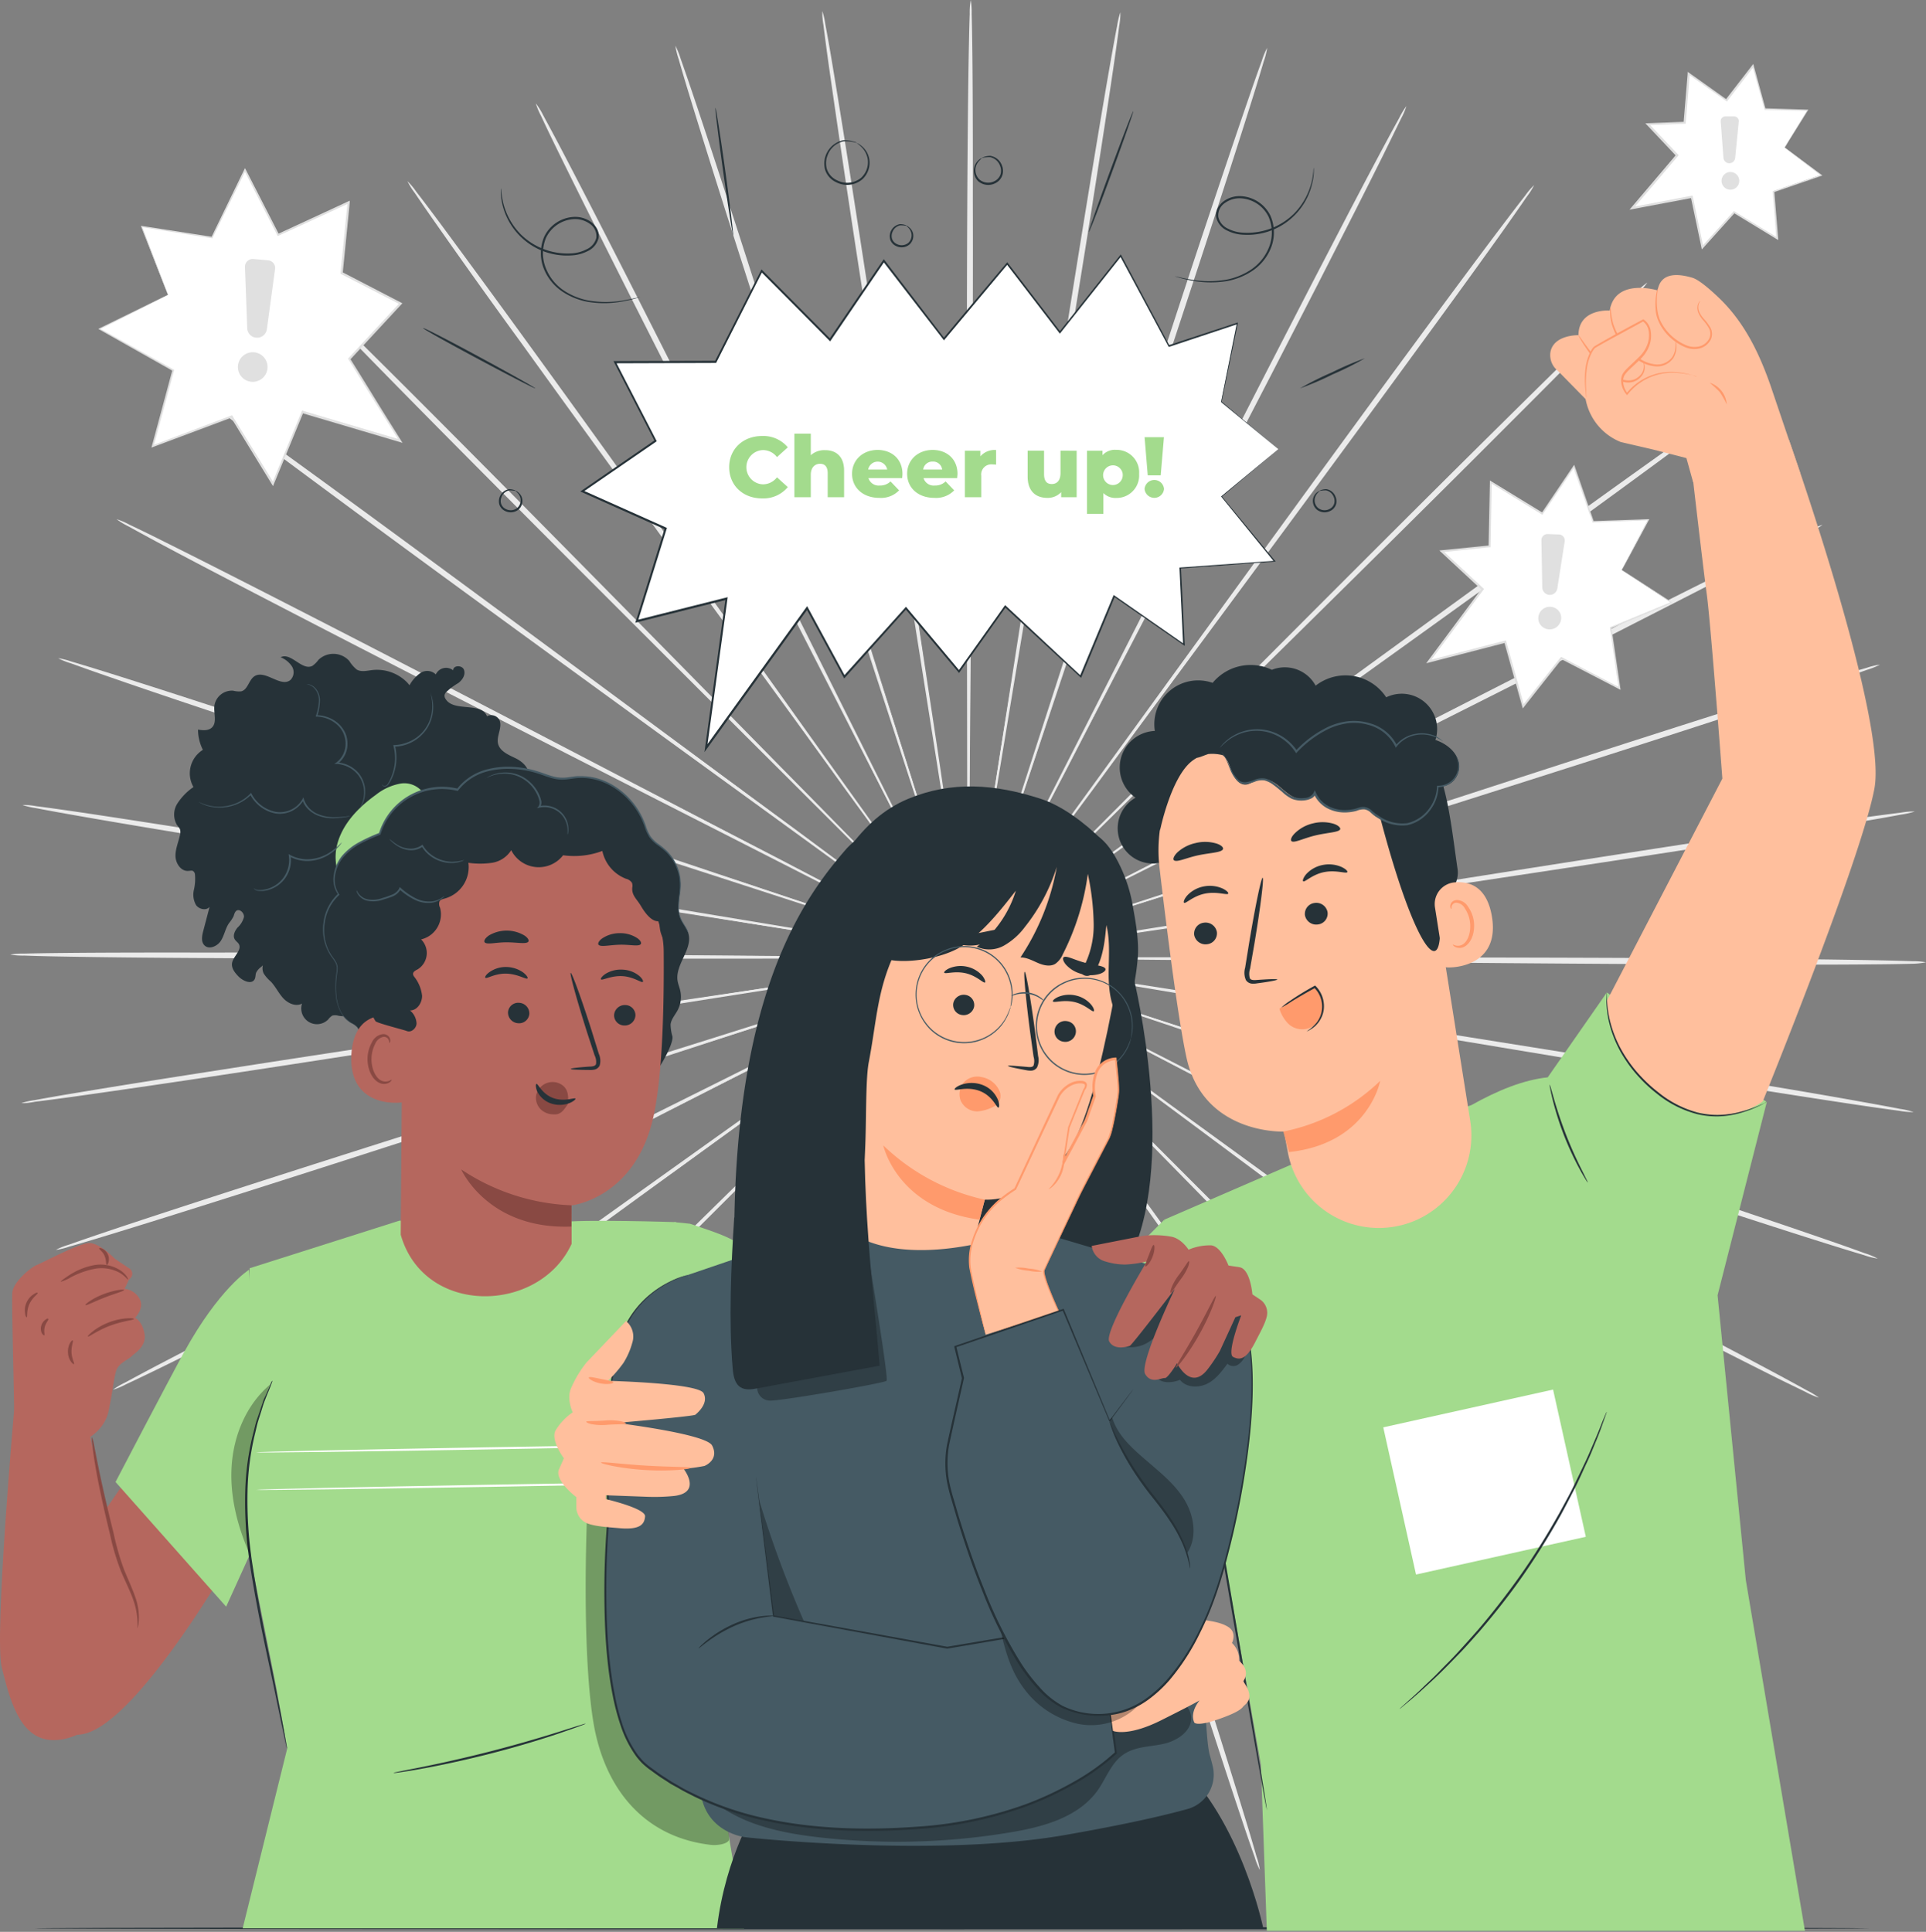 <svg xmlns="http://www.w3.org/2000/svg" width="320" height="321" fill="none"><rect width="100%" height="100%" fill="#808080" stroke="none"/><path fill="#EBEBEB" d="m206.206 159.622-80.493-.777-24.396-.116h-8.354a3.09 3.09 0 0 0-.593 0c.197.022.395.033.593.034l1.724.041 6.63.082 24.389.136 80.5.048c31.414 0 59.865.041 80.458.191 10.296.075 18.631.177 24.396.286 2.875.054 5.11.116 6.63.17.774-.012 1.547.047 2.31.177-.767.157-1.548.239-2.33.246-1.52.041-3.755.082-6.638.102-5.758.054-14.092.068-24.389 0-20.579-.041-49.023-.293-80.437-.62Z"/><path fill="#EBEBEB" d="m205.58 166.716-79.395-13.281-24.076-3.905-6.555-1.015-1.71-.239a3.118 3.118 0 0 0-.587-.061c.187.059.379.102.573.129l1.697.314 6.541 1.111 24.076 3.925 79.511 12.579c31.033 4.872 59.136 9.336 79.456 12.689 10.161 1.669 18.399 3.059 24.049 4.088 2.834.505 5.036.907 6.521 1.206.767.104 1.523.282 2.256.532a12.112 12.112 0 0 1-2.304-.204 419.53 419.53 0 0 1-6.569-.927c-5.703-.845-13.935-2.126-24.102-3.755-20.342-3.312-48.383-7.98-79.382-13.186Z"/><path fill="#EBEBEB" d="m203.871 173.62-76.322-25.615-23.169-7.626-6.317-2.044-1.65-.504a2.91 2.91 0 0 0-.565-.15c.177.084.359.157.545.218l1.622.572 6.283 2.133 23.169 7.666 76.547 24.914c29.881 9.697 56.928 18.528 76.465 25.036 9.772 3.251 17.67 5.922 23.108 7.81a331.44 331.44 0 0 1 6.255 2.214c.742.223 1.458.52 2.14.886a11.633 11.633 0 0 1-2.249-.566 394.602 394.602 0 0 1-6.337-1.948c-5.499-1.724-13.431-4.287-23.21-7.496-19.585-6.44-46.563-15.476-76.315-25.5Z"/><path fill="#EBEBEB" d="m201.055 180.161-71.334-37.303-21.67-11.196-5.914-2.998-1.547-.763a2.882 2.882 0 0 0-.539-.239c.162.111.33.211.505.3l1.519.824 5.867 3.094 21.65 11.224 71.668 36.655c27.98 14.31 53.295 27.257 71.551 36.757 9.138 4.77 16.512 8.634 21.588 11.352a419.712 419.712 0 0 1 5.834 3.169 12.5 12.5 0 0 1 1.976 1.206 11.71 11.71 0 0 1-2.133-.913c-1.363-.681-3.407-1.635-5.956-2.923-5.152-2.576-12.579-6.351-21.738-11.067-18.276-9.431-43.503-22.597-71.327-37.179Z"/><path fill="#EBEBEB" d="m197.267 186.184-64.622-47.994-19.653-14.447c-2.323-1.676-4.088-2.984-5.37-3.891l-1.41-.995a3.086 3.086 0 0 0-.47-.286c.143.135.296.26.456.375l1.363 1.05 5.309 3.972 19.646 14.461 65.05 47.401c25.412 18.481 48.383 35.258 64.949 47.496 8.286 6.133 14.992 11.108 19.557 14.583 2.297 1.745 4.089 3.108 5.261 4.048.634.444 1.225.946 1.765 1.499a12.064 12.064 0 0 1-1.962-1.233 521.906 521.906 0 0 1-5.452-3.823c-4.688-3.346-11.435-8.239-19.762-14.31-16.593-12.205-39.449-29.152-64.655-47.906Z"/><path fill="#EBEBEB" d="m192.59 191.549-56.376-57.459-17.166-17.33-4.702-4.681-1.233-1.199a3.397 3.397 0 0 0-.443-.396c.119.157.249.305.388.443l1.193 1.247 4.627 4.77 17.159 17.302 56.887 56.949c22.222 22.208 42.311 42.351 56.771 57.016 7.23 7.339 13.056 13.302 17.036 17.452a221.59 221.59 0 0 1 4.566 4.811 11.741 11.741 0 0 1 1.506 1.758 11.9 11.9 0 0 1-1.745-1.526 344.04 344.04 0 0 1-4.77-4.614 2837.07 2837.07 0 0 1-17.275-17.227c-14.48-14.583-34.44-34.89-56.423-57.316Z"/><path fill="#EBEBEB" d="m187.14 196.112-46.747-65.528c-6.017-8.348-10.903-15.101-14.27-19.762l-3.911-5.356-1.036-1.363a4.553 4.553 0 0 0-.375-.457c.092.174.197.34.314.498l.981 1.417 3.837 5.411c3.407 4.695 8.238 11.455 14.249 19.803l47.333 65.057c18.494 25.398 35.21 48.417 47.21 65.16 6.004 8.368 10.828 15.162 14.127 19.884a461.223 461.223 0 0 1 3.761 5.452c.469.616.878 1.275 1.22 1.969a11.815 11.815 0 0 1-1.486-1.778c-.926-1.2-2.276-2.985-3.993-5.302a2788.155 2788.155 0 0 1-14.385-19.7c-12.069-16.668-28.607-39.817-46.829-65.405Z"/><path fill="#EBEBEB" d="M181.041 199.771c-14.031-28.13-26.727-53.582-35.926-72.036-4.62-9.165-8.389-16.613-10.999-21.772-1.308-2.548-2.323-4.531-3.032-5.901l-.811-1.52a2.737 2.737 0 0 0-.3-.51c.064.184.142.364.232.538.177.374.429.886.749 1.56l2.937 5.942 10.979 21.807c9.376 18.398 22.303 43.701 36.586 71.701 14.283 28.001 27.21 53.323 36.444 71.736 4.62 9.199 8.32 16.668 10.842 21.847a394.424 394.424 0 0 1 2.862 5.983c.361.677.657 1.387.886 2.119a11.233 11.233 0 0 1-1.193-1.99 339.746 339.746 0 0 1-3.107-5.853c-2.671-5.111-6.474-12.525-11.135-21.711-9.302-18.365-22.045-43.817-36.014-71.94Z"/><path fill="#EBEBEB" d="m174.437 202.428-24.136-76.785c-3.135-9.799-5.677-17.717-7.435-23.237-.893-2.726-1.588-4.838-2.044-6.303-.246-.682-.43-1.24-.559-1.63a3.309 3.309 0 0 0-.218-.551c.037.193.085.384.143.572.123.395.286.94.497 1.656l1.97 6.331c1.751 5.506 4.286 13.438 7.414 23.237 6.365 19.612 15.142 46.672 24.845 76.567 9.704 29.895 18.481 56.942 24.703 76.574 3.114 9.82 5.595 17.772 7.271 23.285.838 2.726 1.472 4.9 1.881 6.358.256.725.441 1.474.552 2.235a12.01 12.01 0 0 1-.859-2.153 324.77 324.77 0 0 1-2.153-6.277c-1.833-5.451-4.423-13.383-7.578-23.169-6.337-19.598-14.89-46.733-24.294-76.71Z"/><path fill="#EBEBEB" d="m167.509 204.017-11.762-79.634-3.666-24.109c-.45-2.828-.804-5.03-1.05-6.549l-.313-1.73a3.29 3.29 0 0 0-.123-.573 3.5 3.5 0 0 0 .055.586c.047.409.122.974.225 1.71.218 1.52.538 3.728.947 6.563.865 5.717 2.119 13.949 3.666 24.116 3.196 20.368 7.612 48.471 12.484 79.518 4.872 31.046 9.322 59.169 12.348 79.565 1.533 10.222 2.726 18.433 3.516 24.137.395 2.855.682 5.07.859 6.583.134.762.197 1.535.191 2.31a11.199 11.199 0 0 1-.518-2.263c-.28-1.492-.682-3.693-1.138-6.535-.948-5.683-2.256-13.915-3.83-24.089-3.148-20.382-7.326-48.525-11.891-79.606Z"/><path fill="#EBEBEB" d="M160.405 204.5c.279-31.435.538-59.878.722-80.492.041-10.283.082-18.61.102-24.396v-8.354a3.705 3.705 0 0 0-.034-.586c-.031.194-.045.39-.041.586 0 .409 0 .981-.04 1.724 0 1.54-.041 3.768-.075 6.63 0 5.786-.069 14.106-.116 24.396V204.5c0 31.429 0 59.865-.137 80.465-.068 10.297-.163 18.631-.272 24.389a351.813 351.813 0 0 1-.164 6.631c.018.774-.042 1.547-.177 2.31a12.239 12.239 0 0 1-.15-2.31c-.047-1.52-.082-3.755-.109-6.638-.054-5.758-.075-14.092-.047-24.389 0-20.559.231-49.043.538-80.458Z"/><path fill="#EBEBEB" d="m153.314 203.873 13.227-79.395c1.642-10.153 2.971-18.399 3.891-24.082.436-2.835.777-5.036 1.008-6.556.102-.736.184-1.301.246-1.71.035-.193.053-.39.054-.586-.058.19-.101.383-.129.58-.075.401-.178.96-.307 1.696a3323.24 3323.24 0 0 0-1.111 6.535l-3.911 24.082a500309.7 500309.7 0 0 0-12.498 79.518c-4.879 31.053-9.302 59.136-12.607 79.463-1.669 10.16-3.059 18.399-4.088 24.048a339.57 339.57 0 0 1-1.2 6.529 12.4 12.4 0 0 1-.531 2.255c-.006-.775.063-1.548.204-2.31.191-1.506.504-3.721.92-6.569.845-5.697 2.119-13.936 3.741-24.103 3.251-20.341 7.905-48.41 13.091-79.395Z"/><path fill="#EBEBEB" d="M146.401 202.15c9.984-29.799 19.026-56.771 25.575-76.321 3.217-9.772 5.82-17.677 7.632-23.169a575.92 575.92 0 0 1 2.045-6.317l.504-1.65c.065-.184.116-.373.15-.565a2.741 2.741 0 0 0-.218.545l-.573 1.629c-.497 1.458-1.213 3.564-2.133 6.283-1.812 5.485-4.422 13.39-7.645 23.169-6.372 19.605-15.156 46.658-24.866 76.553-9.711 29.895-18.495 56.942-24.989 76.485-3.264 9.766-5.922 17.636-7.809 23.088a337.312 337.312 0 0 1-2.215 6.255 11.265 11.265 0 0 1-.886 2.14c.117-.766.306-1.519.566-2.249a382.956 382.956 0 0 1 1.949-6.344c1.724-5.492 4.279-13.424 7.496-23.21 6.398-19.523 15.421-46.536 25.417-76.322Z"/><path fill="#EBEBEB" d="m139.859 199.362 37.255-71.354 11.189-21.704 2.998-5.915.757-1.554c.097-.17.177-.351.238-.538 0 0-.109.17-.3.511-.19.34-.47.859-.824 1.513l-3.087 5.874-11.196 21.67-36.614 71.688c-14.263 27.987-27.258 53.316-36.717 71.592-4.77 9.138-8.613 16.518-11.332 21.602a461.495 461.495 0 0 1-3.162 5.826 11.39 11.39 0 0 1-1.213 1.983c.24-.722.549-1.42.92-2.085.681-1.363 1.629-3.407 2.917-5.956 2.569-5.158 6.344-12.586 11.053-21.745 9.404-18.344 22.555-43.571 37.118-71.408Z"/><path fill="#EBEBEB" d="M133.836 195.574c18.719-25.247 35.666-48.089 47.953-64.655l14.433-19.66 3.884-5.376.995-1.411c.119-.155.226-.319.32-.491a3.94 3.94 0 0 0-.375.45l-1.049 1.363-3.966 5.315-14.453 19.653-47.361 65.085c-18.467 25.418-35.224 48.382-47.456 64.976-6.133 8.286-11.094 14.991-14.576 19.564-1.737 2.296-3.1 4.089-4.034 5.261a11.731 11.731 0 0 1-1.506 1.765 11.79 11.79 0 0 1 1.24-1.956c.852-1.254 2.14-3.087 3.81-5.452 3.345-4.688 8.238-11.441 14.31-19.762 12.164-16.579 29.091-39.455 47.831-64.669Z"/><path fill="#EBEBEB" d="m128.476 190.905 57.426-56.41 17.288-17.172 4.675-4.709c.517-.532.919-.941 1.199-1.24.143-.135.275-.281.395-.436a4.17 4.17 0 0 0-.443.388c-.3.279-.681.681-1.247 1.192-1.104 1.07-2.726 2.631-4.77 4.634l-17.329 17.166-56.908 56.921c-22.194 22.235-42.324 42.338-56.989 56.805-7.325 7.237-13.288 13.063-17.431 17.036a240.768 240.768 0 0 1-4.811 4.566 12.534 12.534 0 0 1-1.71 1.567c.45-.63.961-1.214 1.526-1.744a306.077 306.077 0 0 1 4.613-4.77 2498.414 2498.414 0 0 1 17.207-17.282c14.596-14.562 34.876-34.515 57.309-56.512Z"/><path fill="#EBEBEB" d="m123.903 185.455 65.5-46.788 19.762-14.311 5.35-3.918 1.363-1.036c.162-.112.315-.237.456-.375-.174.092-.34.197-.497.314l-1.418.981-5.41 3.843-19.762 14.256-65.072 47.388c-25.383 18.508-48.382 35.237-65.125 47.244-8.362 6.045-15.156 10.903-19.871 14.174a453.77 453.77 0 0 1-5.452 3.769c-.616.469-1.275.877-1.97 1.22a11.79 11.79 0 0 1 1.752-1.486c1.2-.934 2.985-2.276 5.295-3.993 4.627-3.442 11.353-8.362 19.694-14.399 16.688-12.089 39.83-28.641 65.405-46.883Z"/><path fill="#EBEBEB" d="m120.237 179.362 72.049-35.973 21.765-11.006 5.895-3.039 1.526-.811c.177-.086.347-.184.511-.293-.188.061-.37.138-.545.232l-1.553.75-5.977 2.977-21.806 10.992c-18.365 9.377-43.694 22.324-71.681 36.628-27.987 14.303-53.31 27.258-71.716 36.484-9.2 4.627-16.66 8.334-21.806 10.856a358.312 358.312 0 0 1-5.983 2.869 11.91 11.91 0 0 1-2.14.892 12.439 12.439 0 0 1 1.99-1.185c1.363-.736 3.305-1.786 5.854-3.121 5.104-2.672 12.518-6.481 21.697-11.142 18.365-9.363 43.797-22.099 71.92-36.11Z"/><path fill="#EBEBEB" d="m117.579 172.765 76.751-24.211 23.231-7.449 6.296-2.044 1.636-.559c.189-.053.371-.126.545-.218-.192.039-.38.089-.566.15l-1.656.491-6.33 1.976-23.238 7.428-76.526 24.886c-29.868 9.738-56.955 18.515-76.56 24.75-9.813 3.121-17.766 5.608-23.278 7.285-2.726.838-4.9 1.478-6.358 1.887a12.24 12.24 0 0 1-2.256.552 11.059 11.059 0 0 1 2.153-.865 383.63 383.63 0 0 1 6.27-2.16c5.451-1.833 13.383-4.43 23.169-7.585 19.619-6.33 46.74-14.896 76.717-24.314Z"/><path fill="#EBEBEB" d="m115.965 165.829 79.647-11.823 24.11-3.7 6.548-1.056 1.697-.293c.197-.024.39-.065.579-.123a3.303 3.303 0 0 0-.586.055l-1.71.224-6.562.954-24.117 3.68-79.511 12.525c-31.033 4.913-59.136 9.329-79.504 12.396a2476.38 2476.38 0 0 1-24.137 3.529c-2.848.396-5.07.682-6.576.866a11.49 11.49 0 0 1-2.317.245 12.344 12.344 0 0 1 2.263-.511c1.492-.279 3.693-.681 6.535-1.145 5.683-.954 13.908-2.269 24.089-3.843 20.355-3.196 48.492-7.394 79.552-11.98Z"/><path fill="#EBEBEB" d="m115.5 158.729 80.492.681 24.389.089h8.361c.195.015.391.015.586 0a3.197 3.197 0 0 0-.586-.041l-1.724-.034-6.63-.075-24.396-.102-80.492.047c-31.422.041-59.872.035-80.465-.095-10.297-.054-18.631-.143-24.39-.252a301.002 301.002 0 0 1-6.637-.164c-.773.017-1.547-.04-2.31-.17a12.569 12.569 0 0 1 2.317-.157c1.513-.041 3.748-.081 6.63-.109 5.759-.061 14.093-.081 24.396-.061 20.594-.055 49.044.157 80.459.443Z"/><path fill="#EBEBEB" d="m116.113 151.634 79.409 13.179 24.089 3.878 6.556 1.002 1.703.245a3.4 3.4 0 0 0 .587.054 3.415 3.415 0 0 0-.573-.129l-1.697-.307-6.542-1.11-24.075-3.891-79.532-12.45c-31.04-4.839-59.142-9.261-79.47-12.587-10.16-1.656-18.399-3.039-24.055-4.041a354.39 354.39 0 0 1-6.528-1.192 12.47 12.47 0 0 1-2.256-.532c.775-.005 1.549.063 2.31.205 1.507.19 3.721.497 6.57.913 5.703.838 13.935 2.112 24.11 3.727 20.34 3.237 48.41 7.871 79.394 13.036Z"/><path fill="#EBEBEB" d="m117.837 144.725 76.322 25.527 23.169 7.619 6.317 2.044 1.649.504c.186.067.378.117.573.15a3.461 3.461 0 0 0-.545-.218l-1.629-.572-6.283-2.126-23.169-7.632-76.554-24.839c-29.895-9.663-56.92-18.433-76.499-24.941-9.772-3.237-17.67-5.901-23.121-7.802a358.298 358.298 0 0 1-6.256-2.208 12.256 12.256 0 0 1-2.153-.859c.766.114 1.52.303 2.248.566 1.459.422 3.598 1.076 6.345 1.935 5.499 1.724 13.431 4.273 23.217 7.496 19.591 6.371 46.556 15.373 76.369 25.356Z"/><path fill="#EBEBEB" d="m120.626 138.185 71.375 37.214 21.683 11.168 5.922 2.992 1.547.763c.174.09.354.17.538.239a2.912 2.912 0 0 0-.504-.307l-1.52-.818-5.867-3.087-21.677-11.182-71.715-36.566c-28-14.249-53.337-27.19-71.62-36.669-9.145-4.736-16.525-8.573-21.608-11.298a465.16 465.16 0 0 1-5.827-3.162 12.333 12.333 0 0 1-1.983-1.206c.739.234 1.453.54 2.133.913a264.2 264.2 0 0 1 5.956 2.916c5.158 2.563 12.593 6.338 21.752 11.033 18.33 9.377 43.585 22.508 71.415 37.057Z"/><path fill="#EBEBEB" d="m124.399 132.153 64.683 47.913 19.673 14.426 5.377 3.884 1.41.988c.154.124.321.231.498.321a4.42 4.42 0 0 0-.457-.375l-1.363-1.05-5.315-3.966-19.66-14.433-65.105-47.326c-25.432-18.447-48.43-35.19-65.01-47.415-8.286-6.133-14.992-11.08-19.571-14.555-2.297-1.738-4.089-3.101-5.26-4.035a12.052 12.052 0 0 1-1.773-1.506c.692.348 1.35.761 1.963 1.234 1.254.859 3.087 2.146 5.452 3.816 4.695 3.339 11.448 8.225 19.761 14.31 16.594 12.137 39.47 29.05 64.697 47.769Z"/><path fill="#EBEBEB" d="m129.075 126.788 56.444 57.391 17.186 17.309 4.709 4.668 1.24 1.199c.135.143.28.275.436.395a2.968 2.968 0 0 0-.388-.443c-.28-.3-.682-.681-1.193-1.247l-4.634-4.77-17.179-17.302-56.962-56.873c-22.249-22.174-42.365-42.29-56.84-56.928-7.236-7.325-13.07-13.281-17.035-17.424a228.215 228.215 0 0 1-4.573-4.811 12.116 12.116 0 0 1-1.513-1.759c.616.449 1.188.953 1.71 1.506a279.4 279.4 0 0 1 4.771 4.614 2585.335 2585.335 0 0 1 17.295 17.2c14.549 14.59 34.508 34.855 56.526 57.275Z"/><path fill="#EBEBEB" d="m134.517 122.217 46.863 65.467 14.31 19.761 3.925 5.343 1.036 1.363c.111.161.236.312.375.45a5.622 5.622 0 0 0-.32-.498l-.982-1.417-3.836-5.404-14.276-19.762c-12.151-16.661-28.907-39.64-47.422-65.044-18.515-25.404-35.272-48.382-47.293-65.091A1292.333 1292.333 0 0 1 72.69 37.527a362.394 362.394 0 0 1-3.768-5.451 12.052 12.052 0 0 1-1.22-1.97c.553.543 1.05 1.139 1.486 1.779.933 1.2 2.276 2.985 4 5.295a2966.96 2966.96 0 0 1 14.406 19.68c12.095 16.661 28.668 39.79 46.924 65.357Z"/><path fill="#EBEBEB" d="M140.612 118.57c14.065 28.116 26.795 53.555 36.015 71.994 4.647 9.173 8.415 16.6 11.025 21.759a1793.43 1793.43 0 0 1 3.04 5.894l.811 1.52c.081.181.181.352.299.511a3.683 3.683 0 0 0-.238-.538c-.177-.375-.423-.886-.75-1.554-.681-1.363-1.669-3.407-2.944-5.942l-11.005-21.772c-9.397-18.352-22.351-43.674-36.675-71.654-14.324-27.98-27.258-53.29-36.533-71.688-4.633-9.2-8.347-16.661-10.869-21.806-1.267-2.59-2.235-4.6-2.868-5.977a12.21 12.21 0 0 1-.9-2.14c.46.593.86 1.23 1.193 1.902.729 1.363 1.785 3.298 3.12 5.854 2.672 5.097 6.488 12.51 11.156 21.69 9.342 18.385 22.092 43.817 36.123 71.947Z"/><path fill="#EBEBEB" d="m147.209 115.878 24.239 76.758 7.462 23.224 2.078 6.303c.239.681.423 1.24.559 1.629.06.188.13.372.211.552a2.913 2.913 0 0 0-.143-.573c-.116-.395-.279-.94-.497-1.656-.457-1.465-1.118-3.591-1.976-6.33-1.759-5.506-4.3-13.432-7.442-23.231-6.385-19.598-15.203-46.645-24.941-76.533-9.738-29.888-18.528-56.914-24.804-76.54-3.128-9.812-5.615-17.765-7.299-23.278-.838-2.726-1.478-4.9-1.894-6.358a12.33 12.33 0 0 1-.545-2.248c.355.686.645 1.405.865 2.146a391.14 391.14 0 0 1 2.16 6.276c1.84 5.452 4.437 13.377 7.605 23.17 6.338 19.605 14.924 46.726 24.362 76.689Z"/><path fill="#EBEBEB" d="M154.125 114.286c4.627 31.087 8.818 59.224 11.857 79.62 1.568 10.16 2.835 18.399 3.714 24.103l1.056 6.548c.13.736.225 1.295.3 1.704.024.194.065.386.123.572a3.457 3.457 0 0 0-.014-.593l-.225-1.71c-.224-1.52-.545-3.728-.96-6.562-.873-5.718-2.133-13.943-3.694-24.11-3.223-20.368-7.673-48.457-12.586-79.504-4.913-31.046-9.39-59.122-12.471-79.49a2864.249 2864.249 0 0 1-3.543-24.13 437.88 437.88 0 0 1-.872-6.576 11.536 11.536 0 0 1-.184-2.317c.241.736.412 1.494.511 2.262a271.24 271.24 0 0 1 1.151 6.535c.954 5.718 2.276 13.895 3.857 24.117 3.176 20.32 7.394 48.457 11.98 79.531Z"/><path fill="#EBEBEB" d="M161.238 113.801c-.246 31.428-.464 59.872-.62 80.492-.034 10.283-.055 18.611-.075 24.396v8.355c-.004.195.007.391.034.586a3.02 3.02 0 0 0 0-.586c0-.409 0-.982.041-1.724 0-1.541.04-3.769.068-6.631 0-5.785.054-14.113.088-24.396 0-20.62-.061-49.064-.102-80.492-.041-31.428-.068-59.865.041-80.465.055-10.296.136-18.63.239-24.389.054-2.882.102-5.117.163-6.63-.021-.776.036-1.552.17-2.317.124.766.177 1.541.157 2.317.041 1.513.082 3.748.116 6.63.061 5.759.089 14.093.075 24.396.068 20.586-.13 49.037-.395 80.458Z"/><path fill="#EBEBEB" d="M168.332 114.407c-5.125 31.013-9.766 59.075-13.125 79.416-1.629 10.153-2.944 18.399-3.864 24.089-.429 2.828-.763 5.036-.995 6.555-.109.736-.184 1.302-.245 1.704a3.481 3.481 0 0 0-.055.586c.06-.187.104-.378.13-.572.075-.402.17-.968.306-1.697.253-1.52.627-3.714 1.104-6.542.92-5.704 2.242-13.929 3.878-24.082 3.175-20.369 7.557-48.478 12.395-79.532 4.839-31.053 9.22-59.135 12.532-79.483 1.656-10.16 3.033-18.4 4.027-24.055.498-2.835.9-5.036 1.193-6.529.107-.756.287-1.5.538-2.221.006.775-.063 1.548-.204 2.31-.191 1.506-.498 3.72-.913 6.57-.832 5.703-2.099 13.942-3.707 24.109-3.23 20.307-7.844 48.382-12.995 79.374Z"/><path fill="#EBEBEB" d="M175.249 116.126c-9.942 29.813-18.944 56.798-25.472 76.321-3.203 9.772-5.799 17.718-7.605 23.169-.873 2.726-1.547 4.852-2.045 6.317-.218.716-.388 1.261-.504 1.649-.069.186-.12.377-.15.573a3.71 3.71 0 0 0 .218-.545l.573-1.629c.49-1.458 1.199-3.571 2.119-6.283 1.806-5.492 4.409-13.404 7.618-23.169 6.345-19.619 15.094-46.679 24.771-76.587 9.677-29.909 18.399-56.962 24.886-76.513 3.258-9.745 5.909-17.622 7.789-23.074a316.542 316.542 0 0 1 2.201-6.255c.226-.742.52-1.46.879-2.147a10.963 10.963 0 0 1-.558 2.249 363.063 363.063 0 0 1-1.936 6.351c-1.717 5.492-4.265 13.431-7.461 23.224-6.379 19.557-15.36 46.556-25.323 76.349Z"/><path fill="#EBEBEB" d="M181.79 118.905c-14.515 27.878-27.667 53.112-37.166 71.402l-11.155 21.69c-1.295 2.556-2.297 4.545-2.992 5.922l-.763 1.547c-.092.172-.17.352-.232.538.111-.161.212-.33.3-.504l.818-1.52c.716-1.363 1.751-3.332 3.08-5.874l11.176-21.683 36.525-71.736c14.236-28.007 27.163-53.35 36.628-71.64 4.729-9.145 8.593-16.532 11.305-21.616 1.363-2.541 2.419-4.51 3.162-5.833.338-.697.739-1.36 1.199-1.983-.231.746-.54 1.465-.92 2.147-.681 1.363-1.635 3.407-2.916 5.962-2.562 5.159-6.324 12.594-11.019 21.759-9.39 18.317-22.501 43.565-37.03 71.422Z"/><path fill="#EBEBEB" d="m187.821 122.659-47.872 64.738-14.412 19.68-3.878 5.383-.994 1.411a2.953 2.953 0 0 0-.314.497c.135-.144.26-.296.375-.456l1.042-1.363 3.966-5.322c3.408-4.662 8.341-11.374 14.427-19.667 12.109-16.689 28.811-39.708 47.278-65.146 18.468-25.438 35.163-48.45 47.374-65.037 6.099-8.293 11.074-14.992 14.542-19.585 1.738-2.296 3.101-4.088 4.035-5.267.441-.636.943-1.227 1.499-1.765a11.49 11.49 0 0 1-1.234 1.949c-.851 1.254-2.139 3.087-3.802 5.451-3.339 4.695-8.225 11.449-14.31 19.762-12.117 16.627-29.016 39.524-47.722 64.737Z"/><path fill="#EBEBEB" d="m193.191 127.35-57.357 56.478-17.295 17.2-4.668 4.708-1.199 1.241c-.141.14-.273.287-.396.443.16-.115.309-.245.443-.389l1.247-1.192 4.77-4.641 17.282-17.206 56.839-57.003c22.168-22.263 42.25-42.386 56.915-56.874 7.318-7.243 13.267-13.076 17.411-17.083 2.044-1.997 3.693-3.544 4.77-4.573a11.596 11.596 0 0 1 1.758-1.513 12.402 12.402 0 0 1-1.527 1.745 297.182 297.182 0 0 1-4.606 4.77 2723.776 2723.776 0 0 1-17.193 17.302c-14.542 14.583-34.795 34.556-57.194 56.587Z"/><path fill="#EBEBEB" d="m197.735 132.794-65.419 46.87-19.762 14.31-5.342 3.925-1.363 1.036c-.161.114-.313.24-.457.375.176-.088.342-.193.498-.314l1.417-.988 5.404-3.843 19.762-14.311 65.016-47.469c25.357-18.542 48.349-35.299 65.065-47.333 8.354-6.017 15.142-10.856 19.857-14.16a374.715 374.715 0 0 1 5.452-3.776 12.025 12.025 0 0 1 1.969-1.22 11.766 11.766 0 0 1-1.779 1.486 311.634 311.634 0 0 1-5.288 4c-4.62 3.407-11.339 8.375-19.673 14.426-16.654 12.123-39.769 28.71-65.357 46.986Z"/><path fill="#EBEBEB" d="m201.437 138.884-71.961 36.062-21.758 11.032-5.888 3.047-1.54.81a4.195 4.195 0 0 0-.504.293c.186-.059.367-.136.538-.231l1.554-.75 5.935-2.95 21.779-11.019 71.634-36.717c27.939-14.358 53.268-27.312 71.66-36.586a3497.66 3497.66 0 0 1 21.807-10.903c2.589-1.261 4.599-2.236 5.976-2.87a11.61 11.61 0 0 1 2.14-.899c-.624.46-1.29.86-1.99 1.193a360.016 360.016 0 0 1-5.847 3.12c-5.104 2.679-12.511 6.502-21.69 11.176-18.304 9.37-43.742 22.134-71.845 36.192Z"/><path fill="#EBEBEB" d="m204.106 145.474-76.744 24.294-23.217 7.496-6.296 2.044-1.65.593a3.05 3.05 0 0 0-.545.218c.194-.038.385-.088.573-.15l1.649-.491 6.33-1.983 23.224-7.455 76.52-24.995c29.854-9.779 56.907-18.59 76.526-24.852 9.813-3.135 17.758-5.629 23.271-7.312 2.726-.845 4.9-1.486 6.358-1.901a11.6 11.6 0 0 1 2.249-.545 12.31 12.31 0 0 1-2.147.865c-1.431.511-3.543 1.24-6.276 2.16-5.451 1.847-13.37 4.45-23.169 7.626-19.578 6.344-46.693 14.93-76.656 24.388Z"/><path fill="#EBEBEB" d="m205.71 152.403-79.606 11.918-24.11 3.728-6.549 1.063-1.696.293c-.195.026-.386.07-.573.129a3.38 3.38 0 0 0 .586-.054l1.704-.232 6.562-.961 24.11-3.707 79.497-12.62c31.026-4.961 59.122-9.404 79.484-12.498 10.181-1.553 18.399-2.766 24.137-3.564 2.848-.402 5.07-.681 6.576-.872a12.002 12.002 0 0 1 2.31-.191c-.737.242-1.494.415-2.263.518-1.492.28-3.693.682-6.535 1.152-5.676.961-13.908 2.283-24.082 3.877-20.348 3.169-48.478 7.401-79.552 12.021Z"/><path fill="#fff" d="m269.445 94.714 8.253 5.418-10.072 4.184 1.458 10.065-9.663-5.029-6.337 8.007-2.985-10.719-12.688 3.277 8.933-12.02-6.78-6.297 7.925-.831.205-10.678 8.538 5.247 5.254-7.81 3.182 9.173 9.2-.348-4.423 8.361Z"/><path fill="#E0E0E0" d="M269.445 94.72s.082-.184.266-.545l.831-1.615 3.251-6.235.075.116-9.193.374h-.082v-.081l-3.21-9.166h.239l-5.281 7.85-.075.123-.123-.075-8.545-5.24.245-.13c-.061 3.408-.129 6.978-.197 10.679v.15h-.15l-7.926.83.103-.299 6.773 6.297.116.109-.089.13c-1.485 1.989-3.059 4.088-4.647 6.248l-4.293 5.765-.184-.273 12.695-3.277.164-.041.041.163c1.029 3.687 2.044 7.271 2.978 10.726l-.287-.061c2.208-2.771 4.325-5.438 6.351-8l.075-.096.116.055 9.649 5.043-.197.143c-.525-3.687-1.002-7.033-1.438-10.072v-.089l.082-.034 10.092-4.156v.149l-6.133-4.088-1.567-1.03-.511-.354s.19.11.552.341l1.594 1.022 6.133 3.98.13.089-.143.061-10.065 4.211.075-.122c.442 3.039.94 6.385 1.478 10.064l.041.266-.238-.122-9.67-5.009.191-.048c-2.045 2.562-4.137 5.234-6.331 8.014l-.198.259-.088-.313c-.968-3.453-1.965-7.028-2.992-10.726l.205.122-12.689 3.285-.484.122.3-.402 4.287-5.765 4.647-6.249v.232l-6.774-6.296-.279-.26.382-.04 7.959-.797-.157.163c.075-3.7.15-7.285.218-10.678v-.28l.239.144 8.559 5.233-.205.041c1.867-2.76 3.632-5.383 5.261-7.803l.15-.218.089.253c1.158 3.345 2.221 6.446 3.168 9.172l-.109-.075 9.193-.314h.143l-.068.123-3.305 6.133-.879 1.608c-.225.389-.334.586-.334.586Z"/><path fill="#E0E0E0" d="m256.101 89.758.143 7.85a1.279 1.279 0 0 0 1.138 1.241 1.267 1.267 0 0 0 1.363-1.07l1.227-7.823a1.008 1.008 0 0 0-.548-1.05 1.002 1.002 0 0 0-.406-.101l-1.915-.062a1.005 1.005 0 0 0-.93.628 1.008 1.008 0 0 0-.072.388Zm3.158 13.591a1.912 1.912 0 0 1-1.738 1.233 1.918 1.918 0 0 1-1.802-1.136 1.918 1.918 0 0 1 3.502-1.558 1.907 1.907 0 0 1 .038 1.461Z"/><path fill="#fff" d="m296.517 24.505 6.065 4.566-7.932 2.712.62 7.789-7.162-4.327-5.26 5.826-1.759-8.375-9.894 1.88 7.448-8.77-4.886-5.165 6.119-.245.689-8.177 6.289 4.443 4.409-5.724 1.997 7.189 7.067.19-3.81 6.188Z"/><path fill="#E0E0E0" d="M296.545 24.532s.068-.13.232-.402l.681-1.2 2.801-4.626.068.123-7.073-.164h-.082v-.082c-.6-2.14-1.281-4.559-2.01-7.182l.231.04-4.388 5.718-.089.11-.116-.083-6.289-4.436.252-.116c-.218 2.597-.45 5.343-.682 8.178v.15h-.15l-6.133.245.123-.293 4.886 5.165.109.116-.102.116-3.871 4.566-3.611 4.218-.171-.287 9.902-1.88h.163l.034.163c.6 2.883 1.186 5.684 1.752 8.382l-.287-.082c1.818-2.017 3.573-3.957 5.268-5.82l.089-.088.109.061 7.148 4.348-.204.13c-.225-2.856-.423-5.452-.6-7.796v-.089h.082l7.945-2.678v.143l-4.504-3.448-1.138-.886c-.259-.197-.375-.3-.375-.3l.416.293 1.179.866 4.518 3.346.129.088-.15.055-7.925 2.726.082-.123c.191 2.358.402 4.94.64 7.796v.265l-.231-.136-7.176-4.368h.198l-5.254 5.833-.218.239-.062-.32c-.572-2.726-1.158-5.493-1.765-8.369l.198.13-9.895 1.867-.49.095.32-.388 3.578-4.211 3.87-4.56v.24l-4.879-5.173-.266-.28h.382l6.133-.238-.157.157c.239-2.835.47-5.581.682-8.177v-.28l.231.157 6.276 4.463h-.197l4.422-5.717.164-.211.068.252c.722 2.63 1.363 5.056 1.969 7.196l-.102-.075 7.067.218h.143l-.075.123-2.848 4.538-.757 1.193c-.143.293-.218.456-.218.456Z"/><path fill="#E0E0E0" d="m285.894 20.206.45 6.017a.973.973 0 0 0 .926.9.974.974 0 0 0 1.023-.88l.599-6.058a.77.77 0 0 0-.783-.838h-1.466a.768.768 0 0 0-.749.859Zm3.013 10.289a1.468 1.468 0 0 1-1.278 1.022 1.471 1.471 0 1 1 1.278-1.022Z"/><path fill="#fff" d="M27.912 48.99 16.54 54.651l12.232 6.883-3.4 12.627 13.104-4.94L45.35 80.41l4.906-11.932 16.246 4.817-8.477-13.635 8.517-9.193-9.806-5.084 1.173-11.748-11.7 5.397-5.514-10.773-5.472 11.223-11.686-1.833 4.374 11.34Z"/><path fill="#E0E0E0" d="M27.914 48.991s-.11-.259-.307-.75c-.198-.49-.49-1.233-.865-2.194-.757-1.921-1.86-4.77-3.278-8.368l-.055-.136h.143l11.694 1.806-.116.061 5.452-11.23.116-.245.13.238 5.519 10.767-.191-.061 11.694-5.411.258-.123v.28c-.367 3.727-.763 7.68-1.165 11.748l-.088-.164 9.799 5.077.204.109-.156.163-8.546 9.22v-.21a691.83 691.83 0 0 1 4.225 6.814c1.445 2.35 2.855 4.586 4.252 6.814l.246.395-.443-.136-16.246-4.811.205-.102c-1.681 4.088-3.32 8.066-4.914 11.932l-.122.3-.17-.28-6.85-11.189.192.061L25.42 74.28l-.253.095.069-.259c1.247-4.613 2.385-8.811 3.407-12.627l.054.136-12.225-6.896-.136-.082.143-.068 8.484-4.15 2.194-1.07.757-.361-.682.382c-.497.245-1.213.613-2.16 1.097l-8.49 4.252v-.15l12.265 6.815.082.047v.089c-1.022 3.816-2.146 8.02-3.407 12.64l-.177-.17 13.097-4.954.116-.048.068.11 6.89 11.189h-.3l4.906-11.932.054-.143.15.04 16.253 4.811-.204.26-4.253-6.815a1029.063 1029.063 0 0 1-4.225-6.815l-.075-.109.096-.102 8.518-9.186.047.273-9.806-5.043-.102-.054v-.11c.41-4.088.804-8.027 1.18-11.747l.224.163-11.707 5.384-.13.06-.068-.129c-1.942-3.816-3.795-7.44-5.5-10.78h.246l-5.492 11.203v.075h-.082l-11.72-1.867.088-.116 3.21 8.45.824 2.187c.184.49.266.736.266.736Z"/><path fill="#E0E0E0" d="m45.7 44.703-1.362 10.004a1.635 1.635 0 0 1-1.642 1.41 1.629 1.629 0 0 1-1.622-1.601l-.375-10.154a1.289 1.289 0 0 1 1.363-1.329l2.446.218a1.281 1.281 0 0 1 1.193 1.452Zm-6.1 16.872a2.46 2.46 0 1 0 4.779-1.173 2.46 2.46 0 0 0-4.779 1.173Z"/><path fill="#263238" d="M310.695 320.408c0 .102-68.274.177-152.474.177-84.199 0-152.487-.075-152.487-.177 0-.103 68.26-.178 152.487-.178 84.227 0 152.474.082 152.474.178Z"/><path fill="#fff" d="m212.385 74.63-9.479-7.891 2.651-13.036-11.339 3.748-8.021-14.978-10.099 12.763-8.757-11.441L156.82 56.34l-9.977-13.009-8.933 13.138-11.346-11.434-7.694 15.1-16.716.055 6.74 13.07-12.17 8.382 13.839 6.194-4.797 15.394 14.903-3.74-3.393 24.838 16.797-23.272 6.188 11.401 10.262-11.407 8.811 10.521 7.68-10.801 12.512 11.66 5.56-13.37 11.598 8.061-.613-12.73 15.701-1.13-8.818-10.76 9.431-7.871Z"/><path fill="#263238" d="m212.385 74.631-9.397 7.919v-.096l8.859 10.74.102.123h-.157l-15.673 1.144.096-.102c.197 3.966.409 8.225.627 12.729v.225l-.191-.129-11.585-8.048.184-.054c-1.731 4.177-3.605 8.681-5.554 13.369l-.075.178-.143-.13-12.566-11.646h.219l-7.674 10.808-.109.164-.129-.15-8.818-10.522h.239l-10.222 11.407-.157.171-.109-.205-6.187-11.393h.279l-16.791 23.271-.409.566.096-.682 3.407-24.838.218.197-14.896 3.741-.307.082.095-.307c.92-2.964 1.915-6.133 2.917-9.37.627-2.044 1.254-4.02 1.874-6.023l.102.218-13.847-6.195-.286-.13.259-.176 12.171-8.382-.055.225-6.733-13.077-.129-.252h.279l16.716-.048-.15.089 7.639-15.067.102-.205.164.157c3.871 3.912 7.653 7.726 11.346 11.442h-.252l8.947-13.132.116-.177.13.17 9.969 13.01h-.225A4726.84 4726.84 0 0 1 167.24 43.7l.109-.129.102.136 8.75 11.449h-.205c3.589-4.516 6.96-8.766 10.113-12.75l.109-.136.082.15 8 14.991-.116-.047 11.346-3.742.129-.04v.136l-2.698 13.063v-.054l9.445 7.932-9.54-7.85c.704-3.494 1.578-7.842 2.623-13.043l.102.095-11.332 3.768h-.075l-.041-.068c-2.43-4.543-5.109-9.54-8.034-14.992h.191l-10.106 12.743-.096.13-.102-.13-8.763-11.434h.211L156.936 56.43l-.088.13-.109-.144-10.018-12.988h.252l-8.933 13.131-.109.164-.164-.164c-3.693-3.73-7.478-7.54-11.353-11.434l.266-.041-7.653 15.128-.047.095h-.109l-16.716.055.156-.252 6.733 13.07.075.136-.129.089-12.171 8.368v-.307l13.847 6.188.143.061-.048.157-1.874 6.024-2.923 9.37-.211-.225 14.896-3.748.252-.062-.034.26-3.407 24.838-.313-.123 16.797-23.264.157-.218.129.231c2.14 3.953 4.253 7.851 6.181 11.401h-.266c3.571-3.959 7.067-7.843 10.263-11.401l.123-.136.115.143c3.074 3.66 6.072 7.251 8.811 10.522h-.238c2.678-3.769 5.302-7.448 7.68-10.801l.102-.13.116.109 12.504 11.667-.218.048c1.956-4.682 3.837-9.193 5.575-13.364l.061-.143.129.089 11.585 8.068-.177.096c-.211-4.498-.416-8.757-.607-12.73v-.095h.096l15.673-1.111-.055.136-8.77-10.78-.041-.048.048-.034 9.465-7.83Z"/><path fill="#A3DB8D" d="M121.151 77.63c0-3.033 2.317-5.18 5.452-5.18a5.265 5.265 0 0 1 4.286 1.88l-1.799 1.623a2.918 2.918 0 0 0-2.344-1.166 2.847 2.847 0 0 0 0 5.69 2.926 2.926 0 0 0 2.344-1.165l1.799 1.622a5.263 5.263 0 0 1-4.286 1.88c-3.148 0-5.452-2.152-5.452-5.185Zm19.094.57v4.416h-2.726v-3.973c0-1.11-.484-1.58-1.267-1.58-.784 0-1.54.538-1.54 1.819v3.734h-2.726V72.054h2.726v3.584a3.33 3.33 0 0 1 2.323-.838c1.833-.027 3.21 1.008 3.21 3.4Zm9.649 1.242h-5.608a1.787 1.787 0 0 0 1.894 1.234 2.46 2.46 0 0 0 1.779-.682l1.424 1.486a4.173 4.173 0 0 1-3.284 1.247c-2.726 0-4.532-1.69-4.532-4s1.813-3.966 4.245-3.966c2.276 0 4.13 1.451 4.13 4 0 .211-.034.463-.048.681Zm-5.649-1.424h3.162a1.612 1.612 0 0 0-1.581-1.313 1.61 1.61 0 0 0-1.581 1.313Zm14.788 1.424h-5.594a1.777 1.777 0 0 0 1.894 1.234 2.46 2.46 0 0 0 1.779-.682l1.424 1.486a4.185 4.185 0 0 1-3.291 1.247c-2.726 0-4.525-1.69-4.525-4s1.806-3.966 4.245-3.966c2.276 0 4.123 1.451 4.123 4-.014.211-.041.463-.055.681Zm-5.649-1.424h3.155a1.51 1.51 0 0 0-1.574-1.322 1.535 1.535 0 0 0-1.581 1.322Zm12.109-3.241v2.432a5.123 5.123 0 0 0-.613-.04 1.674 1.674 0 0 0-1.781 1.146 1.679 1.679 0 0 0-.066.755v3.55h-2.725V74.9h2.575v.926a3.163 3.163 0 0 1 2.61-1.05Zm13.392.123v7.72h-2.576v-.845a3.046 3.046 0 0 1-2.29.954c-1.894 0-3.277-1.076-3.277-3.53v-4.313h2.725v3.877c0 1.193.471 1.663 1.282 1.663.81 0 1.451-.525 1.451-1.82v-3.72l2.685.013Zm10.377 3.855a3.736 3.736 0 0 1-2.283 3.694c-.476.2-.989.3-1.506.292a2.845 2.845 0 0 1-2.146-.81v3.447h-2.726v-10.48h2.576v.742a2.776 2.776 0 0 1 2.276-.892 3.74 3.74 0 0 1 3.809 4.007Zm-2.726 0a1.633 1.633 0 0 0-2.847-.88 1.643 1.643 0 0 0-.268 1.753 1.642 1.642 0 0 0 1.487.966 1.643 1.643 0 0 0 1.622-1.84h.006Zm3.634 2.492a1.62 1.62 0 0 1 3.23 0 1.62 1.62 0 0 1-2.708 1.05 1.62 1.62 0 0 1-.522-1.05Zm0-8.6h3.216l-.538 6.338h-2.153l-.525-6.338Z"/><path fill="#FAFAFA" d="m70.301 54.517 18.665 9.996Z"/><path fill="#263238" d="M88.933 64.532c-.04.082-4.259-2.085-9.417-4.845-5.159-2.76-9.295-5.063-9.214-5.172.082-.11 4.26 2.044 9.418 4.838 5.159 2.794 9.26 5.09 9.213 5.179Zm17.378-15.177a.406.406 0 0 1-.143.055l-.429.136a21.34 21.34 0 0 1-1.663.409 16.55 16.55 0 0 1-6.296.218 11.25 11.25 0 0 1-4.089-1.56 8.273 8.273 0 0 1-3.264-3.796 6.973 6.973 0 0 1 0-5.5 5.779 5.779 0 0 1 4.825-3.27 4.484 4.484 0 0 1 2.95.838c.419.307.761.705 1.002 1.165.24.465.324.996.239 1.513a3.244 3.244 0 0 1-1.881 2.2 6.465 6.465 0 0 1-2.665.682 11.033 11.033 0 0 1-11.51-8.858 8.178 8.178 0 0 1-.136-2.31c.037.197.055.398.055.599.05.567.139 1.129.266 1.683a11.325 11.325 0 0 0 2.97 5.397 11.068 11.068 0 0 0 8.382 3.148 6.045 6.045 0 0 0 2.529-.68 2.856 2.856 0 0 0 1.628-1.902 2.468 2.468 0 0 0-1.104-2.344 4.177 4.177 0 0 0-2.725-.764 5.452 5.452 0 0 0-4.505 3.047 6.618 6.618 0 0 0 0 5.233 7.973 7.973 0 0 0 3.1 3.687 11.141 11.141 0 0 0 3.974 1.56 17.07 17.07 0 0 0 6.228-.109c.729-.13 1.295-.259 1.676-.34.192-.061.388-.106.586-.137Zm12.557-31.419c.102 0 .838 4.715 1.649 10.569.811 5.853 1.363 10.603 1.295 10.617-.069.013-.839-4.716-1.65-10.57-.81-5.853-1.39-10.603-1.294-10.616Zm23.531 5.84s-.191-.089-.559-.157a7.86 7.86 0 0 0-1.622-.143 3.616 3.616 0 0 0-2.726 2.35 3.515 3.515 0 0 0-.095 2.311 3.145 3.145 0 0 0 1.731 1.847 3.638 3.638 0 0 0 3.945-.443 3.526 3.526 0 0 0 1.097-3.121 3.633 3.633 0 0 0-1.097-2.045 4.103 4.103 0 0 0-.49-.422c-.116-.095-.177-.15-.171-.157.007-.007.075 0 .212.096.195.105.378.234.545.381a3.606 3.606 0 0 1 1.247 2.1 3.749 3.749 0 0 1-1.125 3.407 3.923 3.923 0 0 1-4.313.524 3.461 3.461 0 0 1-1.874-2.044 3.953 3.953 0 0 1 1.594-4.358c.458-.31.976-.52 1.52-.617a6.939 6.939 0 0 1 1.649.245c.197.032.38.117.532.246Zm8.241 13.759a5 5 0 0 0-1.091-.088 1.79 1.79 0 0 0-1.288 1.158 1.64 1.64 0 0 0-.041 1.097 1.517 1.517 0 0 0 .805.859 1.749 1.749 0 0 0 1.88-.198 1.707 1.707 0 0 0 .539-1.492 1.818 1.818 0 0 0-.505-1.009c-.19-.204-.327-.286-.313-.32.014-.034.17 0 .402.218.348.26.59.638.681 1.063a1.94 1.94 0 0 1-.572 1.779 2.046 2.046 0 0 1-2.249.28 1.82 1.82 0 0 1-.981-1.078 2.038 2.038 0 0 1 .245-1.643 2.043 2.043 0 0 1 1.384-.919c.742.02 1.138.239 1.104.293ZM85.689 81.576a5.208 5.208 0 0 0-1.09-.095 1.758 1.758 0 0 0-1.288 1.151c-.14.35-.154.738-.041 1.098a1.494 1.494 0 0 0 .804.865 1.738 1.738 0 0 0 1.874-.204 1.697 1.697 0 0 0 .545-1.493c-.06-.38-.24-.73-.511-1.001-.184-.205-.327-.294-.307-.32.02-.028.17 0 .402.217.348.26.59.638.682 1.063a1.922 1.922 0 0 1-.566 1.772 2.045 2.045 0 0 1-2.255.286 1.808 1.808 0 0 1-.975-1.076 2.044 2.044 0 0 1 1.629-2.563c.736.028 1.131.26 1.097.3Z"/><path fill="#FAFAFA" d="m226.803 59.53-10.808 5.001Z"/><path fill="#263238" d="M215.995 64.531a51.12 51.12 0 0 1 5.329-2.664 51.63 51.63 0 0 1 5.452-2.338 50.44 50.44 0 0 1-5.329 2.665 50.338 50.338 0 0 1-5.452 2.337Zm-20.803-18.616c.198.025.393.063.586.116.382.088.947.218 1.676.347 2.05.414 4.159.451 6.222.11a11.13 11.13 0 0 0 3.98-1.561 8.015 8.015 0 0 0 3.114-3.673 6.614 6.614 0 0 0 0-5.234 5.453 5.453 0 0 0-4.525-3.06 4.138 4.138 0 0 0-2.726.764 2.468 2.468 0 0 0-1.104 2.344 2.855 2.855 0 0 0 1.656 1.949 6.045 6.045 0 0 0 2.528.647 11.07 11.07 0 0 0 8.382-3.148 11.32 11.32 0 0 0 2.971-5.397c.127-.555.216-1.117.266-1.683a3.174 3.174 0 0 1 .054-.6 8.153 8.153 0 0 1-.184 2.31 11.03 11.03 0 0 1-11.509 8.859 6.48 6.48 0 0 1-2.665-.682 3.223 3.223 0 0 1-1.84-2.208 2.438 2.438 0 0 1 .239-1.512 3.41 3.41 0 0 1 1.002-1.166 4.483 4.483 0 0 1 2.95-.838 5.777 5.777 0 0 1 4.825 3.271 6.969 6.969 0 0 1 0 5.5 8.273 8.273 0 0 1-3.264 3.795 11.257 11.257 0 0 1-4.089 1.56 16.82 16.82 0 0 1-6.296-.218c-.729-.156-1.288-.3-1.663-.408l-.429-.137a.411.411 0 0 1-.157-.047Zm-6.903-27.43c.089 0-1.492 4.56-3.53 10.106-2.037 5.547-3.762 10.01-3.857 9.977-.095-.034 1.486-4.56 3.523-10.1 2.038-5.54 3.769-10.017 3.864-9.983Zm-25.132 7.771c0-.055.463-.327 1.362-.361a2.436 2.436 0 0 1 1.936 1.567c.221.518.253 1.097.088 1.635a2.266 2.266 0 0 1-1.213 1.363 2.546 2.546 0 0 1-2.8-.347 2.42 2.42 0 0 1-.682-2.208 2.333 2.333 0 0 1 .818-1.363c.14-.134.311-.23.497-.28 0 0-.156.13-.402.382a2.368 2.368 0 0 0-.681 1.281 2.197 2.197 0 0 0 .681 1.929 2.263 2.263 0 0 0 2.426.265 1.954 1.954 0 0 0 1.036-1.118 2.148 2.148 0 0 0-.054-1.417 2.251 2.251 0 0 0-1.67-1.472c-.34-.008-.68.015-1.015.069-.205.034-.314.088-.327.075Zm56.089 55.32c-.034-.04.361-.272 1.09-.3a1.923 1.923 0 0 1 1.554 1.247c.183.415.209.883.075 1.316a1.79 1.79 0 0 1-.981 1.076 2.047 2.047 0 0 1-2.249-.286 1.919 1.919 0 0 1-.566-1.772c.091-.425.333-.802.682-1.063.231-.184.395-.231.402-.218.006.014-.123.116-.314.32a1.862 1.862 0 0 0-.504 1.002 1.695 1.695 0 0 0 .545 1.493 1.742 1.742 0 0 0 1.874.204 1.487 1.487 0 0 0 .804-.865c.113-.36.099-.748-.041-1.098a1.759 1.759 0 0 0-1.288-1.151 5.21 5.21 0 0 0-1.083.095Z"/><path fill="#A3DB8D" d="M244.464 183.63c4.354-2.439 8.613-4.184 12.688-4.62l9.82-14.099 26.576 18.202-8.177 32.109 4.695 47.347 9.82 58.257H210.48l-.981-27.599-16.055-90.564 21.05-9.131 29.97-9.902Z"/><path fill="#FFBF9D" d="M280.981 77.067s1.962 17.11 2.61 21.806c.681 5.186 2.575 30.501 2.575 30.501l-19.216 36.975a20.84 20.84 0 0 0 11.986 17.364c8.178 3.884 13.95-.716 13.95-.716s16.354-40.253 18.542-51.96c2.187-11.707-14.202-57.957-14.202-57.957l-16.245 3.987Z"/><path fill="#263238" d="M193.321 143.211a5.848 5.848 0 0 1-4.648-10.665 6.087 6.087 0 0 1 3.203-11.094 7.27 7.27 0 0 1 2.537-6.715 7.28 7.28 0 0 1 7.064-1.271 8.18 8.18 0 0 1 9.841-2.167 5.817 5.817 0 0 1 7.969 5.178 5.82 5.82 0 0 1-1.005 3.503"/><path fill="#FFBF9D" d="M236.904 139.893c-1.54-13.785-9.493-25.104-23.231-23.169l-1.261.252a24.8 24.8 0 0 0-19.761 27.21c1.403 11.939 3.107 25.112 4.449 31.401 2.767 13.023 16.232 12.437 16.232 12.437l.641 3.448a15.371 15.371 0 0 0 14.067 12.533c2.257.155 4.52-.19 6.628-1.01a15.39 15.39 0 0 0 9.609-16.743l-7.373-46.359Z"/><path fill="#FF9A6C" d="M213.212 188.025a32.272 32.272 0 0 0 16.103-8.429s-1.894 10.405-15.149 11.836l-.954-3.407Z"/><path fill="#263238" d="M198.416 155.371a1.91 1.91 0 0 0 2.173 1.519 1.805 1.805 0 0 0 1.221-.69 1.816 1.816 0 0 0 .367-1.354 1.909 1.909 0 0 0-2.174-1.526 1.826 1.826 0 0 0-1.587 2.051Zm-1.682-5.364c.279.198 1.478-1.131 3.489-1.526 2.01-.395 3.673.313 3.843 0 .082-.13-.238-.518-.974-.859a5.204 5.204 0 0 0-3.135-.32 5.032 5.032 0 0 0-2.726 1.52c-.518.613-.634 1.097-.497 1.185Zm20.081 2.08a1.904 1.904 0 0 0 2.174 1.519c.239-.028.47-.104.679-.223a1.811 1.811 0 0 0 .902-1.821 1.893 1.893 0 0 0-2.167-1.52 1.83 1.83 0 0 0-1.221.691 1.833 1.833 0 0 0-.367 1.354Zm-.292-5.65c.28.197 1.486-1.132 3.489-1.527 2.004-.395 3.673.314 3.844 0 .088-.129-.232-.518-.975-.858a5.255 5.255 0 0 0-3.134-.321 5.028 5.028 0 0 0-2.726 1.52c-.511.62-.634 1.097-.498 1.186Zm-4.308 16.326c0-.116-1.301-.082-3.373.068-.525.047-1.029.041-1.186-.286a2.728 2.728 0 0 1 .041-1.588l.729-4.205c.995-5.976 1.602-10.841 1.363-10.903-.238-.061-1.24 4.77-2.235 10.747l-.681 4.218c-.198.676-.15 1.4.136 2.044a1.313 1.313 0 0 0 .988.586c.299.019.599.001.893-.054 2.078-.266 3.339-.525 3.325-.627Zm2.332-23.033c.368.457 1.976-.443 4.089-.933 2.112-.491 3.959-.498 4.047-1.063 0-.266-.436-.682-1.281-.907a6.544 6.544 0 0 0-3.312 0 6.348 6.348 0 0 0-2.875 1.554c-.62.579-.832 1.131-.668 1.349Zm-19.484 3.224c.518.368 2.079-.436 4.089-.852 2.01-.416 3.741-.429 4.034-.988.123-.266-.238-.682-1.056-.947a6.613 6.613 0 0 0-3.462-.089 6.532 6.532 0 0 0-3.059 1.567c-.6.607-.777 1.125-.546 1.309Z"/><path fill="#263238" d="M196.373 124.133c.035-.234.097-.463.184-.682a5.876 5.876 0 0 1 3.932-3.407 22.04 22.04 0 0 1 2.869-1.935 7.918 7.918 0 0 1 13.077-3.196c.381 0 .756-.034 1.138-.041a8.088 8.088 0 0 1 12.743.995 5.883 5.883 0 0 1 6.431.841 5.887 5.887 0 0 1 1.812 2.86 5.89 5.89 0 0 1-.066 3.386c1.792.592 3.482 1.915 3.884 3.754.382 1.731-.872 3.755-2.582 3.885 1.165 4.211 1.717 9.342 2.378 13.826.47 3.155-3.142 5.806-2.985 7.987.77 11.1-3.966 5.826-9.806-16.314-.259-.127-.525-.27-.797-.429-.552-.334-.77-.845-1.274-1.247-.505-.403-1.465-.116-2.201.115a5.809 5.809 0 0 1-3.879-.256 5.809 5.809 0 0 1-2.847-2.647c-.464 1.125-2.045 1.363-3.149.948-1.104-.416-1.989-1.363-2.95-2.113-.961-.749-2.222-1.329-3.367-.92-.64.225-1.179.743-1.86.811-1.192.136-2.044-1.124-2.446-2.255-.348-.948-.682-2.045-1.465-2.617a6.904 6.904 0 0 0-2.399-.191c-.429.143-.866.32-1.281.47-.203.069-.41.124-.62.164a6.396 6.396 0 0 0-.75.49c-3.557 2.692-5.363 11.585-5.363 11.585-1.342-5.179.613-10.058 3.639-13.867Z"/><path fill="#455A64" d="M239.719 123.166s0-.048-.109-.116a3.563 3.563 0 0 0-.355-.293 4.925 4.925 0 0 0-1.594-.736 5.79 5.79 0 0 0-2.726-.034 5.293 5.293 0 0 0-3.067 1.901h.259a7.21 7.21 0 0 0-4.586-3.727 9.063 9.063 0 0 0-3.407-.341 10.974 10.974 0 0 0-3.475.954 18.19 18.19 0 0 0-5.418 4.007h.28a8.111 8.111 0 0 0-4.873-3.407 7.815 7.815 0 0 0-7.271 2.044 5.905 5.905 0 0 0-.552.62 1.188 1.188 0 0 0-.157.239s.259-.293.791-.77a8.057 8.057 0 0 1 2.583-1.574 7.601 7.601 0 0 1 4.538-.28 7.878 7.878 0 0 1 4.641 3.312l.122.191.157-.164a18.172 18.172 0 0 1 5.315-3.911c1.061-.487 2.193-.8 3.353-.927a8.636 8.636 0 0 1 3.257.313 6.918 6.918 0 0 1 4.382 3.558l.102.224.15-.197a5.14 5.14 0 0 1 2.883-1.847 5.735 5.735 0 0 1 2.657 0c.763.18 1.482.506 2.12.961Z"/><path fill="#455A64" d="M202.916 124.901c.068.109.143.214.224.314.202.308.384.629.546.961.211.436.436.988.681 1.628a5.681 5.681 0 0 0 1.315 2.045 1.87 1.87 0 0 0 1.363.415 6.743 6.743 0 0 0 1.492-.395 3.073 3.073 0 0 1 1.541-.198 4.157 4.157 0 0 1 1.499.75c.484.341.947.75 1.444 1.152a6.495 6.495 0 0 0 1.622 1.158c.662.26 1.38.349 2.085.259a3.327 3.327 0 0 0 1.063-.286 1.503 1.503 0 0 0 .825-.838h-.334a5.033 5.033 0 0 0 2.235 2.432c1.05.541 2.23.777 3.407.682a7.85 7.85 0 0 0 1.438-.239 3.152 3.152 0 0 1 1.302-.259c.421.059.81.258 1.104.566.351.303.725.578 1.117.825a7.143 7.143 0 0 0 5.023 1.233 6.558 6.558 0 0 0 3.823-2.637 6.717 6.717 0 0 0 1.274-3.782l-.13.122a3.552 3.552 0 0 0 2.76-1.274c.505-.606.78-1.371.777-2.16a3.296 3.296 0 0 0-.293-1.417 2.104 2.104 0 0 0-.177-.327c-.046-.073-.073-.107-.082-.103.287.57.43 1.202.416 1.84a3.303 3.303 0 0 1-.797 2.045 3.356 3.356 0 0 1-2.597 1.144h-.129v.13a6.588 6.588 0 0 1-1.261 3.611 6.274 6.274 0 0 1-3.646 2.474 6.817 6.817 0 0 1-4.77-1.199 8.746 8.746 0 0 1-1.07-.798 2.255 2.255 0 0 0-1.308-.681 2.202 2.202 0 0 0-.763.055l-.682.211a7.065 7.065 0 0 1-1.363.225 5.965 5.965 0 0 1-3.189-.641 5.139 5.139 0 0 1-1.247-.968 5.185 5.185 0 0 1-.831-1.287l-.191-.389-.15.402a1.842 1.842 0 0 1-1.588.9 3.934 3.934 0 0 1-1.915-.232 6.451 6.451 0 0 1-1.546-1.09c-.491-.402-.961-.804-1.466-1.159a4.34 4.34 0 0 0-1.628-.777 3.26 3.26 0 0 0-1.677.218 6.192 6.192 0 0 1-1.437.409 1.633 1.633 0 0 1-1.22-.34 5.693 5.693 0 0 1-1.295-1.915c-.293-.627-.538-1.179-.77-1.608a5.372 5.372 0 0 0-.606-.948 1.386 1.386 0 0 0-.218-.259Z"/><path fill="#FF9A6C" d="M218.65 163.942c1.431 1.827 1.663 4.266.157 6.024a3.352 3.352 0 0 1-4.77.13 6.014 6.014 0 0 1-1.465-2.494c1.683-1.084 4.402-2.576 6.078-3.66Z"/><path fill="#FFBF9D" d="M238.424 150.813a3.61 3.61 0 0 1 1.763-3.727 3.62 3.62 0 0 1 1.378-.457c2.481-.252 5.452.586 6.31 5.649 1.499 8.981-7.823 8.634-7.884 8.382-.061-.253-.975-6.086-1.567-9.847Z"/><path fill="#FF9A6C" d="M241.383 156.949c.034 0 .177.082.456.157a1.533 1.533 0 0 0 1.179-.17c.886-.505 1.438-2.147 1.206-3.769a5.165 5.165 0 0 0-.811-2.167 1.807 1.807 0 0 0-1.363-1.001.8.8 0 0 0-.851.579c-.075.272 0 .443-.034.463-.035.021-.219-.116-.212-.497.016-.232.107-.452.259-.627.219-.226.517-.358.832-.368a2.23 2.23 0 0 1 1.867 1.117 5.46 5.46 0 0 1 .961 2.413c.238 1.819-.402 3.666-1.636 4.259a1.676 1.676 0 0 1-1.472 0c-.327-.177-.415-.368-.381-.389Z"/><path fill="#263238" d="M293.555 183.078c-.105.082-.22.15-.341.205-.225.116-.559.307-1.009.511a19.028 19.028 0 0 1-3.952 1.363 14.79 14.79 0 0 1-2.882.341 14.24 14.24 0 0 1-3.305-.355 17.64 17.64 0 0 1-6.76-3.407 23.65 23.65 0 0 1-2.897-2.664 21.386 21.386 0 0 1-2.276-2.883 19.394 19.394 0 0 1-2.603-5.615 17.08 17.08 0 0 1-.627-4.13v-1.138c-.003-.133.01-.265.041-.395 0 0 0 .552.075 1.527.084 1.386.326 2.757.723 4.088a19.76 19.76 0 0 0 2.637 5.513 21.193 21.193 0 0 0 2.255 2.821c.881.95 1.838 1.825 2.862 2.617a17.503 17.503 0 0 0 6.617 3.407c1.059.249 2.143.377 3.23.382.95-.011 1.897-.109 2.828-.293a21.344 21.344 0 0 0 3.953-1.22c.449-.191.79-.354 1.036-.456.118-.095.252-.168.395-.219Zm-29.719 13.432a2.41 2.41 0 0 1-.402-.565 27.904 27.904 0 0 1-.947-1.629 49.272 49.272 0 0 1-2.624-5.642 50.302 50.302 0 0 1-1.888-5.929c-.19-.77-.327-1.404-.408-1.84a2.696 2.696 0 0 1-.089-.681c.055 0 .293.94.736 2.46a71.496 71.496 0 0 0 1.983 5.867 68.464 68.464 0 0 0 2.515 5.656c.708 1.417 1.124 2.276 1.124 2.303Z"/><path fill="#FFBF9D" d="M299.088 78.578 294.114 63.9c-1.922-5.452-4.402-10.495-8.587-14.474-1.717-1.629-3.359-2.985-4.354-3.278-2.835-.831-5.295-.681-5.765 2.106 0 0-7.033-2.174-7.959 3.352 0 0-5.159-.409-5.193 4.09 0 0-4.02-.117-4.641 2.725a3.297 3.297 0 0 0 1.2 3.175l4.62 4.716.089.388a9.542 9.542 0 0 0 5.792 6.76l5.349 1.24 5.527 1.418 1.117 4.007 17.779-1.547Z"/><path fill="#FF9A6C" d="M282.515 49.99c-.175.242-.29.523-.334.818-.036.349.018.7.157 1.022.195.424.455.815.77 1.159a8.2 8.2 0 0 1 1.056 1.417 2.205 2.205 0 0 1 .062 2.045 2.925 2.925 0 0 1-1.772 1.43 3.878 3.878 0 0 1-2.433-.177c-3.094-1.301-4.913-4.204-4.947-6.385a9.134 9.134 0 0 1 .136-2.535c.039-.309.131-.608.273-.886 0 0-.062.327-.137.914a10.452 10.452 0 0 0 0 2.487 7.18 7.18 0 0 0 .375 1.656c.248.601.571 1.17.961 1.69a8.362 8.362 0 0 0 3.482 2.725 3.566 3.566 0 0 0 2.215.178 2.556 2.556 0 0 0 1.574-1.247 1.893 1.893 0 0 0-.034-1.779 8.267 8.267 0 0 0-1.002-1.37 4.441 4.441 0 0 1-.77-1.247 2.154 2.154 0 0 1-.102-1.11c.043-.234.141-.453.286-.641.109-.13.184-.17.184-.164Z"/><path fill="#FF9A6C" d="M278.397 56.654c.091.244.135.503.129.763a3.546 3.546 0 0 1-.484 2.045 3.27 3.27 0 0 1-2.759 1.424 5.865 5.865 0 0 1-3.564-1.404 10.747 10.747 0 0 1-3.925-5.622 7.457 7.457 0 0 1-.273-2.085c-.011-.26.016-.519.082-.77.041.942.185 1.876.429 2.787a11.061 11.061 0 0 0 3.905 5.41 5.654 5.654 0 0 0 3.346 1.364 3.083 3.083 0 0 0 2.555-1.234 3.696 3.696 0 0 0 .552-1.922c.014-.477-.02-.75.007-.756Z"/><path fill="#FF9A6C" d="M273.061 60.15s.041.049.081.158c.056.154.095.314.116.477a2.236 2.236 0 0 1-.518 1.717 2.82 2.82 0 0 1-2.432 1.056 5.068 5.068 0 0 1-2.978-1.363 22.932 22.932 0 0 1-3.85-4.43 20.657 20.657 0 0 1-.948-1.505 2.159 2.159 0 0 1-.279-.586c.048 0 .538.75 1.431 1.949a27.22 27.22 0 0 0 3.871 4.3 4.904 4.904 0 0 0 2.773 1.28 2.76 2.76 0 0 0 1.295-.204c.352-.161.667-.393.927-.681a2.2 2.2 0 0 0 .572-1.547c-.02-.388-.095-.607-.061-.62Zm13.828 7.054a14.432 14.432 0 0 0-1.151-2.044 15.621 15.621 0 0 0-1.704-1.574 4.088 4.088 0 0 1 2.855 3.584v.034Z"/><path fill="#FFBF9D" d="M263.597 66.025c-.191-2.222-.368-4.518.388-6.617a5.34 5.34 0 0 1 .92-1.697c.198-.238 8.143-4.524 8.143-4.524 1.493.947 1.534 3.713 0 5.601-.79.988-2.235 2.126-3.052 3.08-.818.954-.471 2.583.354 3.544 2.923-3.585 7.162-4.368 11.544-2.883"/><path fill="#FF9A6C" d="M281.907 62.532a17.875 17.875 0 0 0-3.462-.593 9.694 9.694 0 0 0-3.898.593 9.458 9.458 0 0 0-4.088 2.984l-.123.15-.123-.15a3.636 3.636 0 0 1-.865-2.174 2.339 2.339 0 0 1 .266-1.233 5.08 5.08 0 0 1 .811-.968c.592-.586 1.219-1.138 1.819-1.744a5.648 5.648 0 0 0 1.417-2.044c.278-.701.374-1.46.28-2.208a2.494 2.494 0 0 0-1.009-1.779h.171l-6.263 3.407-1.363.77-.32.191a.68.68 0 0 0-.252.205 4.896 4.896 0 0 0-.389.586 8.167 8.167 0 0 0-.824 2.44 17.476 17.476 0 0 0-.164 3.734c0 .415.034.75.048 1.008a2.33 2.33 0 0 1 0 .355 1.175 1.175 0 0 1-.061-.348c0-.225-.068-.566-.103-1.009a15.79 15.79 0 0 1 .055-3.775 8.08 8.08 0 0 1 .818-2.535c.116-.222.25-.434.402-.634.087-.109.196-.2.32-.265l.327-.205 1.363-.783a283.856 283.856 0 0 1 6.242-3.408l.089-.054.088.061a2.805 2.805 0 0 1 1.172 2.044 4.76 4.76 0 0 1-.293 2.386 5.977 5.977 0 0 1-1.506 2.194c-.606.613-1.24 1.165-1.819 1.737-.286.265-.54.562-.757.886-.17.325-.25.69-.231 1.057.036.728.309 1.424.777 1.983h-.246a9.48 9.48 0 0 1 8.219-3.564 12.26 12.26 0 0 1 2.575.463c.287.089.505.17.682.225.177.054.225 0 .218.014Z"/><path fill="#263238" d="M217.109 171.363a6.659 6.659 0 0 0 1.656-1.452 4.375 4.375 0 0 0-.416-5.785h.204a86.394 86.394 0 0 0-4.034 2.33c-.519.358-1.063.676-1.628.954a9.69 9.69 0 0 1 1.499-1.144c.974-.682 2.364-1.554 3.993-2.447l.116-.061.095.088c.277.278.517.589.716.927.53.9.75 1.948.627 2.985a4.592 4.592 0 0 1-1.002 2.283c-.356.437-.793.8-1.288 1.07a1.517 1.517 0 0 1-.538.252Z"/><path fill="#FFBF9D" d="m192.474 208.646-41.125 35.012-49.875-12.947-2.896 20.797s27.483 8.927 44.826 14.604a27.624 27.624 0 0 0 25.465-4.368l30.665-24.934-7.06-28.164Z"/><path fill="#A3DB8D" d="m193.443 202.664-27.946 28.028 16.518 20.682 6.494 7.339 19.626-14.488-14.692-41.561Z"/><path fill="#263238" d="M210.5 300.812c-.095 0-2.937-16.11-6.344-36.021-3.407-19.912-6.099-36.063-6.004-36.083.096-.02 2.937 16.109 6.351 36.028 3.414 19.919 6.099 36.062 5.997 36.076Z"/><path fill="#fff" d="m258.039 230.895-28.211 6.275 5.44 24.459 28.211-6.275-5.44-24.459Z"/><path fill="#263238" d="M266.949 234.602a.596.596 0 0 1-.034.156l-.15.436c-.143.409-.348.968-.593 1.67a46.724 46.724 0 0 1-1.009 2.617c-.422 1.008-.865 2.18-1.451 3.407-.586 1.227-1.179 2.637-1.908 4.089a211.059 211.059 0 0 1-2.392 4.593 121.427 121.427 0 0 1-6.256 10.064c-2.398 3.462-4.906 6.59-7.278 9.363-1.206 1.363-2.344 2.672-3.475 3.83-1.131 1.159-2.181 2.249-3.169 3.21-.988.961-1.908 1.799-2.725 2.542a65.362 65.362 0 0 1-2.106 1.853l-1.363 1.138-.354.293-.13.089s0-.048.102-.116l.341-.32 1.315-1.186a56.05 56.05 0 0 0 2.045-1.894c.77-.757 1.71-1.588 2.664-2.583.954-.995 2.044-2.045 3.128-3.23a243.224 243.224 0 0 0 3.448-3.844 127.57 127.57 0 0 0 7.237-9.349c2.412-3.441 4.47-6.855 6.256-10.024.865-1.595 1.71-3.107 2.412-4.559.702-1.451 1.363-2.807 1.949-4.054.586-1.248 1.056-2.399 1.492-3.408a76.311 76.311 0 0 0 1.063-2.589c.28-.716.498-1.24.682-1.649.075-.171.129-.307.184-.423a.588.588 0 0 1 .075-.122Z"/><path fill="#B5675E" d="M138.953 223.011c-.157 1.274 16.259 19.23 16.259 19.23l36.117-30.958 11.741 10.501s-26.099 32.369-34.399 41.098c-6.74 7.087-18.331 10.222-26.733 1.881-8.403-8.341-24.451-28.362-24.451-28.362l21.466-13.39Z"/><path fill="#A3DB8D" d="M123.628 320.409c-2.085-13.117-5.601-33.159-5.601-33.159l2.725-63.456-8.443-20.723s-15.673-.517-19.367.041c-1.846.273-26.576-.286-26.576-.286l-24.886 7.905-1.642 26.304c-1.78 10.119-.253 11.761 1.792 21.806l4.238 21.356 1.86 10.304-7.407 29.908h83.307Z"/><path fill="#B5675E" d="M40.204 256.039s-17.036 30.468-26.515 32.117c-9.479 1.649-10.358-16.655-10.358-16.655l20.627-29.983 16.246 14.521Zm-21.131-46.89s-2.535-2.671-4.286-2.603c-1.752.068-7.66 3.251-8.648 3.632-.988.382-3.945 2.801-4.088 4.593-.143 1.792.36 19.081.279 19.639-.082.559 11.625 4.955 11.625 4.955s3.367-1.445 4.09-4.914c.721-3.468.851-5.26 1.226-6.596.374-1.336 1.983-1.888 2.541-2.453.56-.566 2.583-1.656 2.195-3.803-.389-2.146-1.574-2.63-1.574-2.63s1.628-1.595.763-3.155a3.257 3.257 0 0 0-2.487-1.663l.681-1.458.293-.314a1.06 1.06 0 0 0-.327-1.696l-2.283-1.534Z"/><path fill="#894943" d="M14.59 222.082c.11.136 1.582-1.008 3.694-1.799 2.112-.79 3.973-.94 3.966-1.118-.007-.177-1.949-.286-4.17.566-2.222.852-3.598 2.249-3.49 2.351Zm-.395-5.228c.088.143 1.451-.579 3.203-1.26 1.75-.682 3.243-1.07 3.216-1.241-.027-.17-1.615 0-3.407.682-1.793.681-3.1 1.663-3.012 1.819Zm-4.108-3.876a6.847 6.847 0 0 0 1.676-.736 14.272 14.272 0 0 1 4.04-1.431 6.325 6.325 0 0 1 4.09.681c.933.552 1.301 1.165 1.363 1.104.06-.061-.198-.75-1.166-1.452a6.096 6.096 0 0 0-4.388-.94 11.484 11.484 0 0 0-4.15 1.649c-.954.627-1.506 1.056-1.465 1.125Z"/><path fill="#894943" d="M16.471 207.433c-.047.156.58.477.9 1.226.32.75.198 1.411.347 1.479.15.068.225-.123.32-.45.105-.43.057-.883-.136-1.281a1.957 1.957 0 0 0-.886-.927c-.3-.143-.545-.116-.545-.047Zm-4.176 19.216c.13-.109-.375-.879-.416-1.948-.04-1.07.348-1.895.205-1.983-.144-.089-.866.722-.791 2.044.075 1.322.9 2.017 1.002 1.887Zm-4.947-4.776c.136-.088-.103-.681.095-1.41.198-.73.681-1.145.58-1.295-.103-.15-.24-.048-.498.136a1.87 1.87 0 0 0-.682 1.016c-.105.399-.069.823.102 1.199.17.286.341.395.403.354Zm-2.913-3c.157-.041-.068-1.084.457-2.208s1.424-1.656 1.363-1.806c-.061-.15-.32-.034-.682.205-.513.33-.918.804-1.165 1.362a3.082 3.082 0 0 0-.245 1.772c.04.464.204.702.272.675Z"/><path fill="#B5675E" d="m14.91 238.289 4.77 23.625s5.527 6.188 3.101 14.045-8.817 13.438-14.215 13.172c-5.397-.266-6.991-7.012-8.272-12.048-1.281-5.036 2.044-42.672 2.044-42.672l12.573 3.878Z"/><path fill="#894943" d="M15.253 238.764a6.03 6.03 0 0 0 .082 1.294c.095.832.252 2.045.504 3.496.484 2.944 1.363 6.978 2.44 11.394a39.52 39.52 0 0 0 1.832 6.167c.784 1.826 1.581 3.407 2.045 4.77.534 1.498.766 3.087.681 4.675.05-.103.082-.214.096-.327a4.53 4.53 0 0 0 .13-.961 10.095 10.095 0 0 0-.457-3.51c-.45-1.437-1.214-3.052-1.956-4.858a42.916 42.916 0 0 1-1.772-6.133c-1.097-4.402-2.01-8.409-2.596-11.326-.273-1.363-.5-2.514-.682-3.455a5.27 5.27 0 0 0-.347-1.226Z"/><path fill="#A3DB8D" d="M19.197 246.246s8.58-16.45 11.387-21.561c5.833-10.603 10.773-13.69 10.773-13.69l1.874 43.517-5.656 12.457-18.378-20.723Z"/><path fill="#000" d="M120.925 304.068c-6.815-17.391-10.14-40.417-16.934-57.807l-6.236.265c-.681 13.439-.715 30.168.825 39.586 1.819 11.087 8.423 19.196 19.592 20.443.797.095 2.562-.075 2.937-.784a5.684 5.684 0 0 0-.184-1.703Z" opacity=".3"/><path fill="#263238" d="M45.27 229.424s0 .054-.04.157c-.04.102-.095.265-.163.442-.155.418-.382.984-.682 1.697-.143.368-.307.777-.477 1.22-.17.443-.307.954-.477 1.486-.17.531-.348 1.097-.538 1.703-.191.607-.314 1.261-.484 1.942a44.709 44.709 0 0 0-1.281 9.772 69.653 69.653 0 0 0 .804 12.055c1.288 8.498 3.053 16.103 4.088 21.636.552 2.767.982 5.008 1.254 6.562l.307 1.786c.034.19.054.34.075.47a.578.578 0 0 1 0 .163.678.678 0 0 1-.048-.156l-.109-.464c-.088-.436-.218-1.029-.375-1.772-.334-1.574-.797-3.802-1.363-6.541-1.13-5.52-2.937-13.105-4.231-21.629a68.23 68.23 0 0 1-.777-12.117 43.781 43.781 0 0 1 1.363-9.819c.177-.682.32-1.363.51-1.949.192-.586.396-1.172.573-1.711.178-.538.348-1.022.498-1.478.15-.457.36-.845.51-1.213.307-.682.546-1.261.723-1.67l.191-.429.15-.143Zm52.034 56.987c-.098.057-.2.105-.307.143l-.9.341c-.776.293-1.921.681-3.339 1.172-2.828.954-6.78 2.167-11.196 3.298-4.415 1.131-8.463 1.983-11.407 2.515a92.515 92.515 0 0 1-3.49.579l-.953.129a1.693 1.693 0 0 1-.334 0 1.06 1.06 0 0 1 .327-.095l.94-.198 3.469-.681c2.923-.593 6.95-1.472 11.36-2.603a225.336 225.336 0 0 0 11.21-3.196l3.373-1.063.92-.28a1.07 1.07 0 0 1 .327-.061ZM67.728 113.48a7.048 7.048 0 0 0-5.887-2.14c-.873.103-1.833.362-2.583-.095a5.766 5.766 0 0 1-1.227-1.424 3.565 3.565 0 0 0-5.13-.171 4.25 4.25 0 0 1-.996.989c-1.71.885-3.577-2.324-5.281-1.425a4.03 4.03 0 0 1 1.874 1.506 1.834 1.834 0 0 1-.225 2.249c-1.601 1.363-4.204-1.758-5.99-.606-.96.62-1.097 2.248-2.215 2.514a3.786 3.786 0 0 1-1.315-.109 2.942 2.942 0 0 0-3.134 2.508c-.137 1.267.497 2.814-.457 3.652-.593.518-1.486.43-2.262.307a7.562 7.562 0 0 0 .81 3.36 4.59 4.59 0 0 0-1.567 6.18 9.756 9.756 0 0 0-2.664 2.726 3.406 3.406 0 0 0-.048 3.618c.19.204.351.433.477.682.085.303.085.624 0 .927-.252 1.185-.777 2.33-.75 3.536.028 1.207.92 2.542 2.127 2.447.279 0 .593-.116.824.041a.775.775 0 0 1 .286.552 8.077 8.077 0 0 1-.184 2.582 3.49 3.49 0 0 0 .375 2.522c.505.681 1.683.954 2.235.279a955.075 955.075 0 0 1-1.056 4.027c-.211.804-.382 1.765.198 2.358.756.77 2.14.171 2.725-.736.587-.906.743-2.044 1.363-2.944a6.83 6.83 0 0 0 .736-1.097c.13-.327.178-.681.45-.933.545-.443 1.363.32 1.295 1.015a3.658 3.658 0 0 1-1.084 1.772c-.443.545-.804 1.315-.45 1.921.171.293.484.484.682.784.566 1.029-.94 2.044-1.124 3.176-.137.851.483 1.628 1.097 2.248.743.75 2.187 1.363 2.664.416.164-.327.11-.729.239-1.07a2.63 2.63 0 0 1 .838-.961 5.451 5.451 0 0 0 1.642-2.725c-.892 1.097-1.846 2.548-1.22 3.823.32.498.714.946 1.166 1.328.804.838 1.294 1.936 2.085 2.787.79.852 2.092 1.438 3.114.879a2.612 2.612 0 0 0 1.134 3.052 2.608 2.608 0 0 0 3.227-.428 2.44 2.44 0 0 1 .682-.634c.337-.08.69-.068 1.022.034a5.653 5.653 0 0 0 5.492-2.167l-1.042-.368c2.044-.252 4.17-.538 5.874-1.69 1.704-1.151 2.821-3.461 1.942-5.328-.375-.805-1.104-1.636-.77-2.46a2.202 2.202 0 0 1 1.458-1.029l7.299-2.522c1.178-.409 2.419-.858 3.21-1.826.79-.968.865-2.624-.171-3.319a6.736 6.736 0 0 1 2.542-2.725c1.213-.682 2.623-1.036 3.87-1.697 1.247-.661 2.385-1.867 2.303-3.278-.081-1.411-2.044-2.508-2.991-1.492.204-2.12 3.986-2.229 4.32-4.334.273-1.704-1.908-2.61-3.025-3.926.231-.592.838-.974 1.09-1.56.525-1.227-.743-2.46-1.949-3.046-1.206-.586-2.671-1.172-2.957-2.481-.287-1.308.865-2.834.163-4.006a1.515 1.515 0 0 0-1.99-.505c-.954-2.453-5.567-.64-6.896-2.909a.93.93 0 0 1-.157-.593c.038-.177.12-.341.239-.477a10.566 10.566 0 0 1 2.044-1.54c.682-.518 1.247-1.363.947-2.195-.3-.831-1.812-.783-1.799.075a1.889 1.889 0 0 0-1.607-.361 1.887 1.887 0 0 0-1.275 1.043 2.044 2.044 0 0 0-2.542-.246 6.016 6.016 0 0 0-1.826 2.045"/><path fill="#A3DB8D" d="M55.996 140.425c.858-3.489 3.53-6.255 6.446-8.347a9.183 9.183 0 0 1 4.089-1.874 3.865 3.865 0 0 1 3.891 1.703l-.28 2.508c.198 3.993-2.977 7.257-4.558 10.937-.682 1.602-1.261 3.53-2.876 4.177a3.744 3.744 0 0 1-2.678-.109c-3.353-1.274-4.9-5.512-4.034-8.995Z"/><path fill="#263238" d="M55.087 158.859a8.028 8.028 0 0 1 1.166-10.222c-1.363-1.908-.736-4.722.838-6.481 1.574-1.758 3.83-2.725 6.01-3.598 1.41-5.335 7.626-8.858 12.948-7.325 2.97-3.987 8.954-4.368 13.628-2.767 1.118.474 2.297.786 3.503.927a19.57 19.57 0 0 0 2.658-.245c4.879-.436 9.54 3.189 11.237 7.782.215.753.529 1.475.933 2.146a12.484 12.484 0 0 0 2.31 2.045 7.756 7.756 0 0 1 2.726 5.853c0 1.888-.681 3.857 0 5.602.361.879 1.05 1.601 1.322 2.507.784 2.631-2.201 5.145-1.792 7.858.082.551.307 1.069.436 1.615a4.767 4.767 0 0 1-.436 3.332c-.416.777-1.07 1.472-1.158 2.351a7.56 7.56 0 0 0 .306 1.976c.252 1.622-3.475 7.653-4.899 8.464l-41.405-1.459a7.753 7.753 0 0 1-5.69-6.93 2.807 2.807 0 0 0-.32-1.54 3.298 3.298 0 0 0-1.097-.784c-2.603-1.547-2.76-5.22-2.351-8.225a3.566 3.566 0 0 0 0-1.261 4.605 4.605 0 0 0-.873-1.621Z"/><path fill="#B5675E" d="M66.946 159.458c.204-7.333 5.172-15.551 12.607-18.808 4.688-2.045 8.266-1.915 10.692-2.092a16.81 16.81 0 0 1 9.676 2.48c2.256.641 10.283 8.661 10.351 16.995.075 9.248-.197 20.553-1.669 27.367-2.958 13.718-13.63 14.896-13.63 14.896v6.386c-5.348 11.625-24.531 12.082-28.395-1.527l.368-45.697Z"/><path fill="#894943" d="M89.057 182.138c.1-.655.433-1.251.94-1.677a2.783 2.783 0 0 1 3.366-.197c1.023.681 1.152 1.901.961 3.243-.572.791-.995 1.568-1.97 1.656h-.449a3.042 3.042 0 0 1-2.044-.811 2.717 2.717 0 0 1-.804-2.214Z"/><path fill="#263238" d="M105.578 168.699a1.766 1.766 0 0 1-1.806 1.697 1.704 1.704 0 0 1-1.744-1.697 1.776 1.776 0 0 1 1.812-1.697 1.699 1.699 0 0 1 1.738 1.697Zm1.228-5.555c-.232.218-1.52-.845-3.408-.947-1.887-.103-3.359.777-3.55.531-.095-.109.15-.511.784-.927a4.892 4.892 0 0 1 2.862-.681 4.653 4.653 0 0 1 2.726 1.043c.524.456.701.885.586.981Zm-11.968 14.468c0-.109 1.2-.253 3.135-.389.49 0 .954-.095 1.056-.422a2.48 2.48 0 0 0-.245-1.465l-1.24-3.796c-1.71-5.39-2.924-9.82-2.726-9.888.198-.068 1.785 4.252 3.496 9.649.409 1.327.802 2.597 1.179 3.81.272.606.323 1.288.143 1.928a1.222 1.222 0 0 1-.838.682c-.273.06-.553.083-.832.068-1.956-.014-3.128-.068-3.128-.177Z"/><path fill="#894943" d="M94.949 200.277a35.356 35.356 0 0 1-18.318-5.963s4.396 10.024 18.31 9.493l.008-3.53Z"/><path fill="#263238" d="M106.462 156.876c-.347.45-1.792.055-3.509.102-1.718.048-3.156.423-3.51 0-.157-.211.055-.681.682-1.097a5.186 5.186 0 0 1 2.821-.824 5.135 5.135 0 0 1 2.828.756c.647.402.838.845.688 1.063Zm-22.058 11.32a1.786 1.786 0 0 0 1.683 1.826 1.692 1.692 0 0 0 1.262-.395 1.714 1.714 0 0 0 .598-1.179 1.776 1.776 0 0 0-1.683-1.82 1.707 1.707 0 0 0-1.26.391 1.698 1.698 0 0 0-.6 1.177Zm-3.761-5.733c.211.232 1.574-.735 3.489-.681 1.915.055 3.298 1.022 3.51.791.101-.103-.117-.525-.716-.982a4.902 4.902 0 0 0-2.808-.913 4.635 4.635 0 0 0-2.78.845c-.6.416-.811.831-.695.94Zm-.118-5.887c.375.436 1.854 0 3.632 0 1.779 0 3.271.347 3.619-.103.157-.218-.068-.681-.723-1.076a5.778 5.778 0 0 0-5.84.054c-.647.464-.858.907-.688 1.125Z"/><path fill="#B5675E" d="M68.45 172.67c.055-1.029-1.001-3.523-2.044-3.741-2.726-.572-7.605-.62-8.027 6.276-.545 9.465 9.043 8.102 9.077 7.796.034-.307.804-6.774.995-10.331Z"/><path fill="#894943" d="M65.065 179.398c-.04 0-.17.109-.456.218-.4.143-.84.126-1.227-.048-.975-.429-1.717-2.044-1.656-3.768a5.5 5.5 0 0 1 .6-2.324 1.914 1.914 0 0 1 1.315-1.179.827.827 0 0 1 .94.505c.11.272.041.456.089.477.047.02.211-.143.163-.539a1.063 1.063 0 0 0-.34-.613 1.202 1.202 0 0 0-.893-.293 2.31 2.31 0 0 0-1.806 1.363 5.636 5.636 0 0 0-.729 2.589c-.055 1.902.804 3.742 2.147 4.219a1.759 1.759 0 0 0 1.52-.157c.306-.218.367-.43.333-.45Z"/><path fill="#263238" d="M112.358 158.261c-1.84-1.295-2.971-2.985-2.726-5.22-1.281.307-2.474-1.363-3.155-2.521-.682-1.159-1.547-1.738-1.424-3.053a1.482 1.482 0 0 0-.048-.77 1.63 1.63 0 0 0-1.002-.682 6.334 6.334 0 0 1-3.925-4.62 13.361 13.361 0 0 1-6.522.716 5.11 5.11 0 0 1-8.62-.845 4.598 4.598 0 0 1-3.189 2.099 13.801 13.801 0 0 1-3.925 0 5.41 5.41 0 0 1-3.891 5.928c-.34.089-.736.171-.906.477a1.364 1.364 0 0 0 .088 1.056 4.268 4.268 0 0 1-3.148 5.268 3.182 3.182 0 0 1-.552 4.961c-.354.184-.818.416-.784.811a.82.82 0 0 0 .184.415 6.186 6.186 0 0 1 1.316 3.196c0 1.173-.832 2.433-2.004 2.42a3.001 3.001 0 0 1 1.084 2.133c0 .824-.9 1.615-1.65 1.274-.32-.143-4.967-1.322-5.158-1.615-2.474-3.769 1.104-7.585 1.608-12.062a29.215 29.215 0 0 1 4.77-12.525 21.277 21.277 0 0 1 3.591-4.361 28.467 28.467 0 0 1 5.397-3.537c2.46-1.363 4.995-2.725 7.762-3.202 5.152-.92 10.344 1.213 14.992 3.666a22.052 22.052 0 0 1 4.961 3.298 20.273 20.273 0 0 1 4.014 5.867c1.519 3.094 2.725 6.406 2.889 9.847"/><path fill="#455A64" d="M114.388 155.057a3.593 3.593 0 0 0-.47-1.05c-.184-.327-.443-.681-.681-1.192a4.276 4.276 0 0 1-.436-1.785c-.009-.78.046-1.56.163-2.331.153-.928.178-1.873.075-2.808a7.799 7.799 0 0 0-1.083-3.039 8.053 8.053 0 0 0-1.084-1.397 12.675 12.675 0 0 0-1.431-1.185 5.717 5.717 0 0 1-1.363-1.316 7.743 7.743 0 0 1-.804-1.819 12.62 12.62 0 0 0-5.601-6.774 11.273 11.273 0 0 0-2.229-.974 9.872 9.872 0 0 0-2.46-.409 11.406 11.406 0 0 0-1.28 0c-.423.048-.846.116-1.262.164-.84.134-1.699.09-2.52-.13-.84-.211-1.65-.559-2.515-.824a17.005 17.005 0 0 0-2.644-.614 17.658 17.658 0 0 0-2.767-.17c-.941.028-1.877.151-2.794.368a9.281 9.281 0 0 0-4.913 2.882l-.375.443.157-.047a10.966 10.966 0 0 0-13.104 7.427l.081-.088a29.62 29.62 0 0 0-3.407 1.567 10.028 10.028 0 0 0-2.828 2.276 6.494 6.494 0 0 0-1.363 3.189 4.45 4.45 0 0 0 .736 3.237v-.157a7.853 7.853 0 0 0-2.426 4.73 7.98 7.98 0 0 0 .736 4.77c.167.337.361.661.58.967.215.282.416.576.599.879.172.286.272.608.293.941 0 .329-.028.657-.082.981a15.667 15.667 0 0 0-.088 3.584c.082.967.348 1.908.783 2.774a4.67 4.67 0 0 0 1.363 1.608c.47.348.893.491 1.125.682.12.087.23.187.327.299a1.07 1.07 0 0 0-.307-.327c-.225-.204-.681-.361-1.104-.715a4.584 4.584 0 0 1-1.363-1.595 7.593 7.593 0 0 1-.742-2.726 15.466 15.466 0 0 1 .115-3.55c.058-.333.088-.67.089-1.008a2.204 2.204 0 0 0-.307-1.023c-.177-.313-.402-.599-.606-.892a7.726 7.726 0 0 1-.559-.947 7.845 7.845 0 0 1-.661-4.607 7.632 7.632 0 0 1 2.371-4.579l.082-.075-.061-.082a4.213 4.213 0 0 1-.682-3.067 6.29 6.29 0 0 1 1.363-3.059 9.857 9.857 0 0 1 2.726-2.208 31.966 31.966 0 0 1 3.407-1.554h.062v-.068a10.681 10.681 0 0 1 12.756-7.223h.089l.068-.082.361-.429a9.034 9.034 0 0 1 4.77-2.794 13.834 13.834 0 0 1 2.726-.355 16.46 16.46 0 0 1 2.726.164 15.8 15.8 0 0 1 2.603.6c.845.259 1.663.606 2.528.824a6.58 6.58 0 0 0 1.308.205c.438.013.876-.012 1.309-.075.43-.055.845-.123 1.26-.164a9.708 9.708 0 0 1 3.639.361c.76.236 1.491.553 2.181.947a12.448 12.448 0 0 1 5.52 6.631c.196.655.476 1.283.831 1.867.398.529.879.989 1.424 1.363a11.5 11.5 0 0 1 1.418 1.158c.405.415.763.872 1.07 1.363.56.903.927 1.913 1.076 2.965.109.92.092 1.85-.047 2.766a13.01 13.01 0 0 0-.143 2.358c.022.634.183 1.254.47 1.82.252.483.524.858.681 1.178.149.238.281.487.395.743.116.143.144.232.15.232Z"/><path fill="#455A64" d="M80.57 129.38s.252-.129.722-.327a6.34 6.34 0 0 1 2.092-.49 5.89 5.89 0 0 1 3.073.613 6.133 6.133 0 0 1 2.726 2.726c.178.347.317.713.416 1.09a1.209 1.209 0 0 1-.123.995l-.245.307.381-.089a3.91 3.91 0 0 1 2.903.504 3.738 3.738 0 0 1 1.506 1.827c.198.5.296 1.035.286 1.574a4.213 4.213 0 0 0 0 .586.548.548 0 0 0 .048-.143c.037-.143.06-.289.068-.436a3.915 3.915 0 0 0-1.758-3.612 4.085 4.085 0 0 0-3.094-.566l.143.218a1.446 1.446 0 0 0 .178-1.226 5.137 5.137 0 0 0-.436-1.152 6.355 6.355 0 0 0-2.822-2.814 6.061 6.061 0 0 0-3.216-.579 5.838 5.838 0 0 0-2.113.592 3.97 3.97 0 0 0-.518.3c-.17.055-.224.096-.218.102Zm-15.873 10.036s.088.144.313.355c.311.301.654.569 1.022.797a4.54 4.54 0 0 0 1.854.682 3.406 3.406 0 0 0 2.378-.587l-.204-.04.259.402.3.388a5.88 5.88 0 0 0 4.51 1.983 4.979 4.979 0 0 0 1.507-.259 1.6 1.6 0 0 0 .504-.238 8.314 8.314 0 0 1-2.044.299 6.006 6.006 0 0 1-2.133-.442 5.623 5.623 0 0 1-2.16-1.534c-.096-.122-.198-.238-.287-.361l-.245-.382-.089-.129-.115.089a3.18 3.18 0 0 1-2.188.558 4.497 4.497 0 0 1-1.785-.572c-.9-.559-1.363-1.049-1.397-1.009Zm-5.444 8.494a.637.637 0 0 0 0 .17c.037.166.102.325.19.47a2.51 2.51 0 0 0 1.466 1.09 4.824 4.824 0 0 0 2.726-.156c.483-.143.994-.293 1.52-.505a2.624 2.624 0 0 0 1.362-1.124l.068-.143-.225.054c.81.745 1.73 1.361 2.726 1.827a4.91 4.91 0 0 0 2.637.409 3.531 3.531 0 0 0 1.67-.682 1.99 1.99 0 0 0 .463-.47c-.007 0-.177.15-.525.375a3.6 3.6 0 0 1-1.628.552 4.829 4.829 0 0 1-2.508-.45 11.15 11.15 0 0 1-2.63-1.806l-.143-.123-.082.178-.055.129c-.283.46-.716.809-1.226.988a15.12 15.12 0 0 1-1.48.511 4.69 4.69 0 0 1-2.582.212 2.513 2.513 0 0 1-1.43-.955 4.811 4.811 0 0 1-.314-.551Zm-8.34-34.217s.163 0 .443.103c.404.138.758.394 1.015.735.408.526.625 1.175.613 1.84a8.438 8.438 0 0 1-.484 2.549l-.047.15h.136a5.388 5.388 0 0 1 3.21 1.165 4.188 4.188 0 0 1 1.615 3.407 3.864 3.864 0 0 1-1.54 3.067l-.328.232h.403a4.905 4.905 0 0 1 3.495 1.758 4.667 4.667 0 0 1 1.05 2.957c.002.704-.142 1.4-.423 2.045-.204.456-.36.681-.347.681.013 0 .054-.048.13-.15a3.68 3.68 0 0 0 .299-.497 4.907 4.907 0 0 0-.525-5.22 5.08 5.08 0 0 0-3.632-1.827l.068.246a4.09 4.09 0 0 0 1.663-3.285 4.182 4.182 0 0 0-.45-2.044 4.902 4.902 0 0 0-1.28-1.574 5.56 5.56 0 0 0-3.408-1.193l.116.15a8.595 8.595 0 0 0 .45-2.623c.001-.7-.24-1.379-.682-1.922a2.14 2.14 0 0 0-1.104-.716 1.63 1.63 0 0 0-.347-.047c-.069 0-.11.006-.11.013Zm-17.91 19.556a.66.66 0 0 0 .15.102c.15.089.304.168.463.239a6.648 6.648 0 0 0 1.874.531 7.552 7.552 0 0 0 2.985-.197 7.237 7.237 0 0 0 3.291-1.922h-.218a6.028 6.028 0 0 0 4.089 3.135 4.56 4.56 0 0 0 4.838-2.256h-.245a3.777 3.777 0 0 0 1.05 1.663c.44.403.947.726 1.498.954a6.937 6.937 0 0 0 2.863.456 14.1 14.1 0 0 0 1.867-.204c.23-.026.46-.073.681-.143a3.992 3.992 0 0 0-.681.061c-.43.041-1.063.116-1.86.123a6.843 6.843 0 0 1-2.767-.498 4.084 4.084 0 0 1-2.385-2.487l-.096-.32-.15.3a4.308 4.308 0 0 1-4.545 2.092A5.787 5.787 0 0 1 41.8 131.9l-.088-.164-.13.137a7.056 7.056 0 0 1-3.155 1.88 7.492 7.492 0 0 1-2.903.253 8.693 8.693 0 0 1-2.521-.757Zm9.172 14.318s0 .075.102.177c.14.142.321.236.518.266.71.096 1.433.017 2.106-.232a5.15 5.15 0 0 0 2.5-1.881 5.227 5.227 0 0 0 .893-3.714v-.034l-.211.15a6.133 6.133 0 0 0 3.755.716 6.886 6.886 0 0 0 2.93-1.084 7.388 7.388 0 0 0 1.58-1.363 2.83 2.83 0 0 0 .457-.62 10.92 10.92 0 0 1-2.173 1.792 6.952 6.952 0 0 1-2.856.995 5.972 5.972 0 0 1-3.577-.681l-.252-.136.04.286a4.968 4.968 0 0 1-3.182 5.363 4.634 4.634 0 0 1-2.044.313.945.945 0 0 1-.586-.313Zm29.337-32.449c.273.946.366 1.936.272 2.916a6.315 6.315 0 0 1-4.089 5.316 6.445 6.445 0 0 1-2.18.449h-.177l.04.171a8.066 8.066 0 0 1 .185 3.066 8.5 8.5 0 0 1-.682 2.365 6.447 6.447 0 0 1-.43.818.724.724 0 0 1-.517.361.48.48 0 0 1-.202-.029.479.479 0 0 1-.173-.108c-.061-.068-.075-.129-.082-.122-.006.007 0 .061.041.15a.52.52 0 0 0 .416.204.778.778 0 0 0 .627-.375c.185-.26.347-.536.484-.824a8.32 8.32 0 0 0 .586-5.574l-.136.17a6.556 6.556 0 0 0 2.29-.457 6.668 6.668 0 0 0 3.106-2.48 6.598 6.598 0 0 0 1.064-3.08 6.396 6.396 0 0 0-.191-2.188 5.292 5.292 0 0 0-.191-.565c-.02-.137-.054-.191-.061-.184Z"/><path fill="#263238" d="M89.125 180.107c.252-.11.859 1.608 2.726 2.323 1.867.716 3.66-.116 3.755.116.06.102-.293.477-1.057.77a4.546 4.546 0 0 1-3.107 0 3.985 3.985 0 0 1-2.194-1.983c-.287-.709-.239-1.199-.123-1.226Z"/><path fill="#000" d="M44.863 230.078c-3.96 3.332-6.085 8.511-6.385 13.67-.3 5.158 1.097 10.31 3.237 14.992l-.43-2.978a47.92 47.92 0 0 1 3.578-25.684Z" opacity=".3"/><path fill="#A3DB8D" d="m112.031 203.07 2.604.266c8.995 3.039 8.279 2.59 19.025 13.472l18.263 19.967-25.166 21.192-15.141-23.748.415-31.149Z"/><path fill="#263238" d="M120.732 226.029c.096 0-.238 7.755-.749 17.295-.512 9.541-1.009 17.282-1.104 17.275-.096-.007.238-7.748.749-17.295s1.036-17.275 1.104-17.275Z"/><path fill="#fff" d="M120.05 239.984c0 .102-17.343.484-38.74.852-21.398.368-38.74.593-38.748.49-.006-.102 17.343-.477 38.74-.845 21.398-.368 38.707-.613 38.748-.497Zm0 6.23c0 .095-17.343.477-38.74.845-21.398.368-38.74.593-38.748.497-.006-.095 17.343-.477 38.74-.852 21.398-.375 38.707-.593 38.748-.49Z"/><path fill="#263238" d="M209.891 320.409s-3.666-17.895-14.249-27.598l-54.516 1.669-15.298 5.697s-5.254 7.98-6.712 20.232m69.275-157.761s7.741 31.483-1.281 47.654l-8.512 2.555s-8.586-5.451-18.167-7.462l-2.528-21.608 30.488-21.139Z"/><path fill="#263238" d="M134.566 152.283c4-7.898 8.13-16.13 16.3-19.537 7.285-3.039 14.461-2.46 21.97-.041 3.701 1.193 7.448 4.089 10.222 6.815 3.768 3.761 4.239 9.417 5.111 14.671 1.731 10.528-2.31 23.019-6.208 25.725l-44.703 9.799c-5.915-5.499-10.065-8.457-9.799-16.525.15-5.479 4.627-16 7.107-20.907Z"/><path fill="#FFBF9D" d="m149.58 140.686 26.576-.45c8.225 1.036 11.237 12.171 9.854 20.348-1.533 9.084-3.768 20.11-6.399 26.536-5.288 12.947-15.98 12.218-15.98 12.218s-.075.198-1.09 4.17l-2.099 8.982c-5.928 10.078-16.634 6.099-26.576-15.21l9.778-49.582c.757-3.911 3.435-7.319 5.936-7.012Z"/><path fill="#263238" d="M178.722 171.725a1.758 1.758 0 0 1-2.044 1.363 1.699 1.699 0 0 1-1.166-.707 1.692 1.692 0 0 1-.265-1.338 1.762 1.762 0 0 1 2.044-1.363 1.71 1.71 0 0 1 1.164.709 1.702 1.702 0 0 1 .267 1.336Zm3-3.699c-.265.17-1.363-1.097-3.202-1.527-1.84-.429-3.408.178-3.578-.102-.075-.122.239-.477.934-.77a4.816 4.816 0 0 1 2.93-.197 4.641 4.641 0 0 1 2.48 1.499c.464.565.566 1.022.436 1.097Zm-19.878-.738a1.775 1.775 0 0 1-2.045 1.363 1.698 1.698 0 0 1-1.121-.687 1.692 1.692 0 0 1-.289-1.282 1.776 1.776 0 0 1 2.044-1.363 1.69 1.69 0 0 1 1.119.689 1.697 1.697 0 0 1 .292 1.28Zm1.819-4.042c-.266.177-1.363-1.097-3.203-1.527-1.84-.429-3.407.177-3.578-.095-.075-.123.239-.477.934-.77a4.87 4.87 0 0 1 2.93-.205 4.69 4.69 0 0 1 2.481 1.5c.436.572.531 1.022.436 1.097Zm3.815 13.864c0-.102 1.213 0 3.135.164.491.061.954.074 1.111-.232a2.448 2.448 0 0 0 0-1.472c-.177-1.254-.355-2.562-.552-3.932-.736-5.588-1.152-10.14-.927-10.167.225-.027 1.002 4.484 1.744 10.065.171 1.363.334 2.685.491 3.939a2.83 2.83 0 0 1-.191 1.914 1.21 1.21 0 0 1-.94.511 3.312 3.312 0 0 1-.831-.075c-1.888-.34-3.06-.606-3.04-.715Z"/><path fill="#FF9A6C" d="M163.608 199.336a35.045 35.045 0 0 1-16.852-9.016s2.235 10.44 15.973 12.341l.879-3.325Zm-3.352-19.611a3.048 3.048 0 0 1 2.794-.763 3.97 3.97 0 0 1 3.114 2.576c.14.601.05 1.233-.252 1.772-.198.266-.062.143-.341.293a6.986 6.986 0 0 1-3.169 1.07 2.998 2.998 0 0 1-2.807-1.854 3.038 3.038 0 0 1 .661-3.094Z"/><path fill="#263238" d="M165.891 184.038c-.293.109-.9-1.867-3.026-2.726-2.126-.858-4.156 0-4.252-.293-.068-.115.348-.531 1.227-.824a5.15 5.15 0 0 1 3.523.129 4.475 4.475 0 0 1 2.405 2.344c.327.784.259 1.322.123 1.37Zm-8.298-28.266c.178-.524 2.045-.32 4.307-.633 2.263-.314 4.021-.968 4.327-.511.137.218-.17.715-.886 1.226a7.517 7.517 0 0 1-6.575.872c-.825-.306-1.234-.674-1.173-.954Zm19.134 3.285c.47-.327 1.785.457 3.489.9s3.223.497 3.448 1.022c.096.245-.238.613-.967.852a5.412 5.412 0 0 1-3.012 0 5.335 5.335 0 0 1-2.576-1.534c-.498-.592-.593-1.076-.382-1.24Zm-.545-20.349v.307h-.054c.014-.103.034-.205.054-.307Z"/><path fill="#263238" d="M188.249 150.755a25.006 25.006 0 0 0-3.312-9.015c-2.964-4.511-5.008-3.489-7.871-2.869l-.333.041c0-.068 0-.129.034-.191v-.565a38.922 38.922 0 0 0-20.008-4.539c-5.131.232-12.266 3.476-15.871 7.149-.068.068-.143.136-.204.211-8.027 9.172-20.634 27.06-18.453 76.165l8.668 1.778c.088 2.256 5.069-4.013 5.069-4.013.777.197 6.229-14.386 7.415-20.355.756-3.775.238-14.256.96-18.045 1.241-6.48 1.363-11.25 3.769-16.961 3.407.511 8.927-.463 11.857-2.433 3.523-2.371 6.201-5.771 8.811-9.117a18.636 18.636 0 0 1-6.48 9.322 5.004 5.004 0 0 0 4.511-.198 11.275 11.275 0 0 0 3.475-3.1 30.672 30.672 0 0 0 5.295-9.977 39.625 39.625 0 0 1-6.031 15.04c1.009 0 1.935.504 2.855.906.92.402 2.045.682 2.91.177a3.616 3.616 0 0 0 1.247-1.56 41.362 41.362 0 0 0 4.177-13.404 42.55 42.55 0 0 1 .975 8.341 15.072 15.072 0 0 1-2.153 8.007 1.211 1.211 0 0 0 1.649.449 2.893 2.893 0 0 0 1.185-1.472c.968-2.133 1.206-4.518 1.425-6.814.681 2.726.361 5.574.381 8.382.021 2.807.443 5.792 2.297 7.904a36.9 36.9 0 0 0 2.487-10.289c.334-2.944-.218-6.072-.736-8.955Z"/><path fill="#455A64" d="M167.875 167.294c.118-.646.186-1.299.205-1.956a7.805 7.805 0 0 0-.327-2.262 7.961 7.961 0 0 0-1.363-2.678 7.786 7.786 0 0 0-2.855-2.262 7.901 7.901 0 0 0-4.089-.716 7.463 7.463 0 0 0-2.201.538 7.846 7.846 0 0 0-1.056.512 7.876 7.876 0 0 0-3.339 9.696c.146.371.319.731.517 1.077.208.336.435.659.682.968a7.247 7.247 0 0 0 1.663 1.54 7.923 7.923 0 0 0 9.996-.838 7.622 7.622 0 0 0 1.397-1.813c.304-.582.563-1.185.777-1.806v.13c0 .088-.061.211-.102.368a4.263 4.263 0 0 1-.211.579 4.665 4.665 0 0 1-.355.77 7.651 7.651 0 0 1-1.362 1.867 8.054 8.054 0 0 1-10.222.934 7.423 7.423 0 0 1-1.711-1.588 8.576 8.576 0 0 1-.681-.988 8.725 8.725 0 0 1-.538-1.104 8.176 8.176 0 0 1-.314-5.043 8.058 8.058 0 0 1 2.726-4.238 7.889 7.889 0 0 1 1.008-.682 8.873 8.873 0 0 1 1.084-.525 7.518 7.518 0 0 1 2.269-.538 8.112 8.112 0 0 1 4.205.743 8.017 8.017 0 0 1 2.896 2.344 7.941 7.941 0 0 1 1.363 2.726c.215.75.317 1.529.3 2.31 0 .283-.022.566-.069.845a3.653 3.653 0 0 1-.102.606l-.095.375c-.082.068-.096.109-.096.109Zm20.001 5.228c.118-.644.186-1.295.204-1.949a7.78 7.78 0 0 0-.327-2.269 8.012 8.012 0 0 0-1.363-2.679 7.93 7.93 0 0 0-2.855-2.262 7.836 7.836 0 0 0-4.089-.681 7.398 7.398 0 0 0-2.201.531c-.361.15-.714.32-1.056.511a9.755 9.755 0 0 0-.981.682 7.868 7.868 0 0 0-2.358 9.015c.148.373.321.735.518 1.084.205.335.433.656.681.961a7.261 7.261 0 0 0 1.656 1.546 7.9 7.9 0 0 0 7.496.805 7.812 7.812 0 0 0 2.521-1.656 7.622 7.622 0 0 0 1.397-1.813c.304-.582.563-1.185.777-1.806v.13l-.102.368c-.056.2-.126.396-.211.586a5.255 5.255 0 0 1-.355.77 7.985 7.985 0 0 1-3.938 3.577 7.962 7.962 0 0 1-3.673.62 8.064 8.064 0 0 1-4.028-1.403 7.67 7.67 0 0 1-1.71-1.581 9.273 9.273 0 0 1-.682-.988 9.475 9.475 0 0 1-.538-1.111 8.175 8.175 0 0 1-.313-5.043 8.088 8.088 0 0 1 2.725-4.238c.32-.251.657-.479 1.009-.682.349-.197.711-.37 1.083-.518a7.498 7.498 0 0 1 2.27-.545 8.111 8.111 0 0 1 4.204.75 7.988 7.988 0 0 1 2.896 2.337 7.768 7.768 0 0 1 1.363 2.726c.216.748.317 1.525.3 2.303.001.283-.022.566-.068.845a3.845 3.845 0 0 1-.102.613c-.041.15-.068.273-.089.368l-.061.096Z"/><path fill="#455A64" d="M173.415 166.273a7.154 7.154 0 0 1-.715-.45 5.266 5.266 0 0 0-1.895-.681 5.374 5.374 0 0 0-1.997.115c-.267.097-.54.176-.817.239.225-.188.487-.325.77-.402a4.599 4.599 0 0 1 4.027.572c.252.153.467.36.627.607Zm-33.978 37.003-25.05 8.539 10.099 40.525s-7.986 34.924-8.177 43.565c-.191 8.641 7.625 9.384 7.625 9.384s31.129 3.407 52.84-.348c10.419-1.819 16.756-3.305 20.538-4.354a5.932 5.932 0 0 0 4.178-7.122 43.36 43.36 0 0 0-.477-1.805c-1.057-3.578-1.057-24.021-1.057-24.021l1.472-54.379-30.556-9.064c-10.617 3.912-24.545 5.759-31.435-.92Z"/><path fill="#000" d="M193.569 281.857c-2.044-.034-3.946.948-5.765 1.874-10.004 5.104-20.443 9.54-31.347 12.089-10.903 2.549-22.406 3.285-33.39 1.002l-4.893 2.194c4.824 4.089 11.373 5.52 17.67 6.249a114.302 114.302 0 0 0 32.164-.818c5.451-.913 11.278-2.542 14.433-7.046 1.363-1.983 2.208-4.47 4.191-5.847 1.983-1.376 4.395-1.288 6.664-1.785 2.27-.498 4.723-2.099 4.614-4.416-.109-2.037-2.297-3.468-4.341-3.496Zm-67.48-32.721a183.317 183.317 0 0 0 7.496 20.293l-5.07-.94-2.426-19.353Z" opacity=".3"/><path fill="#455A64" d="M114.387 211.814a16.504 16.504 0 0 0-11.584 11.381c-2.726 9.485-1.683 28.45-1.683 28.45s-3.408 34.345 6.535 41.943c9.942 7.598 23.816 11.802 45.52 10.112 21.704-1.69 32.246-12.436 32.246-12.436l-2.95-21.704-25.078 4.211-28.879-5.281-2.917-23.223"/><path fill="#263238" d="m125.597 245.278.061.389c.034.272.089.681.157 1.165.136 1.036.341 2.555.6 4.532.504 3.966 1.254 9.771 2.194 17.124l-.082-.082 28.88 5.227h-.048l25.077-4.232h.164v.164c.94 6.896 1.935 14.167 2.964 21.704v.089l-.061.054a37.118 37.118 0 0 1-6.992 5.015 55.379 55.379 0 0 1-8.082 3.762 65.577 65.577 0 0 1-18.058 3.734c-8.702.627-17.343.368-25.445-1.431a51.596 51.596 0 0 1-11.537-3.959c-.886-.456-1.792-.879-2.637-1.397l-1.288-.709-1.234-.804c-.838-.511-1.608-1.117-2.398-1.676-.39-.295-.763-.611-1.118-.947a12.148 12.148 0 0 1-.961-1.097 18.625 18.625 0 0 1-2.596-5.07 38.263 38.263 0 0 1-1.404-5.37 61.292 61.292 0 0 1-.79-5.336 85.977 85.977 0 0 1-.402-5.226c-.293-6.42-.152-12.851.422-19.251-.32-6.327-.25-12.667.211-18.985a60.23 60.23 0 0 1 1.077-7.728 18.02 18.02 0 0 1 2.399-6.092 15.962 15.962 0 0 1 3.496-3.898 17.162 17.162 0 0 1 3.243-2.044 12.89 12.89 0 0 1 2.978-1.077s-.259.068-.763.239c-.746.254-1.474.557-2.181.906a17.29 17.29 0 0 0-3.209 2.078 16.003 16.003 0 0 0-3.407 3.885 17.95 17.95 0 0 0-2.345 6.058 59.77 59.77 0 0 0-1.049 7.7 158.405 158.405 0 0 0-.157 18.958 144.733 144.733 0 0 0-.381 19.21c.088 1.717.218 3.455.415 5.206.198 1.751.436 3.53.791 5.308a38.104 38.104 0 0 0 1.363 5.322 18.504 18.504 0 0 0 2.548 4.961c.3.362.607.723.934 1.057.344.328.708.635 1.09.92.784.558 1.547 1.151 2.378 1.662l1.227.798 1.274.729c.845.511 1.745.933 2.624 1.363a51.258 51.258 0 0 0 11.462 3.925c8.054 1.785 16.661 2.044 25.343 1.417a65.382 65.382 0 0 0 17.963-3.693 55.052 55.052 0 0 0 8.034-3.735 36.65 36.65 0 0 0 6.951-4.981l-.048.143c-1.022-7.537-2.004-14.814-2.937-21.711l.184.137-25.084 4.252h-.048l-28.866-5.309h-.075v-.143c-.906-7.359-1.615-13.165-2.106-17.145-.238-1.976-.415-3.496-.545-4.531-.054-.512-.102-.9-.129-1.166a12.33 12.33 0 0 0-.041-.368Z"/><path fill="#263238" d="M116.059 273.893s.109-.164.361-.416c.356-.348.729-.678 1.118-.988a19.628 19.628 0 0 1 4.198-2.569 16.92 16.92 0 0 1 4.736-1.363c.494-.066.993-.1 1.492-.102.185-.011.371.002.552.041 0 .061-.777.095-2.004.307a19.929 19.929 0 0 0-4.633 1.431 24.057 24.057 0 0 0-4.191 2.453c-1.009.736-1.595 1.254-1.629 1.206Z"/><path fill="#FFBF9D" d="M184.917 287.604s2.378 1.056 7.987-1.751c5.608-2.808 6.412-3.319 6.412-3.319s-1.697 1.922-.886 3.686c0 0 .368.682 3.687-.442 3.318-1.125 4.089-1.765 4.429-2.208.341-.443 2.14-1.254 0-4.205 0 0 1.397-1.622-.681-3.407a3.713 3.713 0 0 0-1.179-2.951s.886-1.697-.586-2.651c-1.472-.954-3.653-1.029-3.905-1.178-.252-.15-9.09 3.318-9.09 3.318l-7.83 3.101 1.642 12.007Zm-89.159-38.835s-3.694-2.787-2.883-4.62l.811-1.833s-2.208-2.951-1.404-4.593a9.69 9.69 0 0 1 2.87-3.046s-1.043-2.167-.294-3.959a18.29 18.29 0 0 1 2.59-4.328l6.569-6.882a3.356 3.356 0 0 1 1.029 3.632 12.358 12.358 0 0 1-1.452 3.312 21.25 21.25 0 0 1-2.589 2.991s14.992.355 15.891 2.045c.9 1.69-1.029 3.305-1.363 3.584-.334.279-13.111 1.363-13.111 1.363s14.856 1.806 15.885 3.741-.396 3.032-1.261 3.407c-1.147.23-2.308.384-3.475.464 0 0 3.134 3.938-1.527 4.518a32.587 32.587 0 0 1-4.538.143l-6.815-.252v.647s6.59 1.533 6.488 2.855c-.103 1.322-.811 2.29-4.375 1.956-1.649-.15-3.885-.259-5.207-.784a2.893 2.893 0 0 1-1.84-2.726v-1.635Z"/><path fill="#FF9A6C" d="M99.86 243.024c-.041.191 3.237.995 7.387 1.24 4.15.245 7.496-.157 7.496-.354 0-.198-3.346-.137-7.442-.382-4.095-.245-7.4-.715-7.441-.504Zm-2.46-6.795c0 .095.32.299.933.422a9.818 9.818 0 0 0 2.379.116c1.826-.157 3.203-.048 3.277-.205.075-.156-.32-.299-.933-.422a9.816 9.816 0 0 0-2.378-.116c-1.827.157-3.203.048-3.278.205Zm.428-7.34c-.088.184.736.743 1.922.975 1.186.232 2.153.041 2.147-.157-.007-.198-.92-.347-2.004-.566-1.083-.218-1.983-.442-2.065-.252Z"/><path fill="#FFBF9D" d="M163.765 221.783s-1.758-6.767-2.569-10.903a8.668 8.668 0 0 1 .103-3.339 14.624 14.624 0 0 1 6.276-9.24l1.124-.757 7.23-15.394s1.118-2.126 3.251-2.33c2.133-.205 1.008 1.213 1.008 1.213l-2.535 6.289-.913 5.888 3.741-6.998 1.431-4.089s-.531-2.535.498-4.361a3.69 3.69 0 0 1 3.032-1.826c.239 1.851.382 3.714.43 5.581-.103 1.117-1.016 6.691-1.622 7.707-.607 1.015-4.668 8.981-4.668 8.981s-5.786 12.116-6.086 12.948c-.299.831 2.406 6.698 2.406 6.698l-12.137 3.932Z"/><path fill="#FF9A6C" d="m163.765 221.782.212-.075.606-.211 2.358-.79 8.906-2.944-.061.143a69.49 69.49 0 0 1-1.622-3.775 17.811 17.811 0 0 1-.729-2.133 3.387 3.387 0 0 1-.109-.6.885.885 0 0 1 .048-.334l.129-.265.505-1.091 4.511-9.622c.783-1.744 1.717-3.496 2.651-5.308l2.903-5.595c.39-.997.675-2.031.851-3.087.212-1.083.409-2.18.58-3.291.101-.549.162-1.105.184-1.663 0-.559-.048-1.124-.096-1.697a126.686 126.686 0 0 0-.347-3.461l.17.156a3.742 3.742 0 0 0-1.772.559 3.41 3.41 0 0 0-1.24 1.445 6.95 6.95 0 0 0-.341 3.973v.095l-1.431 4.055-.3.565-3.441 6.433-.491.913.164-1.022.913-5.888c.859-2.139 1.711-4.238 2.535-6.289.146-.179.234-.398.252-.627 0-.178-.191-.273-.436-.314a3.307 3.307 0 0 0-1.492.184 4.627 4.627 0 0 0-2.256 1.963l-2.576 5.451-4.674 9.983v.041a25.524 25.524 0 0 0-2.481 1.779 15.184 15.184 0 0 0-2.044 2.044 14.268 14.268 0 0 0-2.515 4.634 10.173 10.173 0 0 0-.49 4.566c.259 1.404.552 2.726.811 3.85.517 2.317.954 4.089 1.247 5.342.143.6.259 1.063.333 1.363l.082.355a.498.498 0 0 1 0 .122.365.365 0 0 1-.041-.116l-.102-.347c-.086-.327-.209-.781-.368-1.363-.32-1.213-.783-3.005-1.363-5.315-.272-1.159-.565-2.44-.845-3.864a10.395 10.395 0 0 1 .464-4.654 14.574 14.574 0 0 1 2.535-4.736 15.657 15.657 0 0 1 2.044-2.099 26.315 26.315 0 0 1 2.494-1.806l-.048.055c1.445-3.108 3.006-6.461 4.661-10.031l2.583-5.513a4.915 4.915 0 0 1 2.419-2.106 3.621 3.621 0 0 1 1.663-.204c.16.021.313.077.45.163a.578.578 0 0 1 .266.457 1.363 1.363 0 0 1-.321.865v-.041c-.831 2.049-1.676 4.146-2.535 6.29v-.041l-.913 5.888-.334-.116c1.131-2.112 2.279-4.257 3.442-6.433l.299-.565c.491-1.363.975-2.774 1.431-4.055v.089a7.27 7.27 0 0 1 .368-4.191 3.744 3.744 0 0 1 1.363-1.588 3.957 3.957 0 0 1 1.963-.613h.157v.156c.136 1.166.258 2.324.347 3.476.048.572.089 1.145.095 1.724a11.52 11.52 0 0 1-.19 1.717 71.385 71.385 0 0 1-.586 3.298 38.77 38.77 0 0 1-.362 1.615c-.12.546-.3 1.076-.538 1.581l-2.903 5.574c-.94 1.806-1.874 3.544-2.664 5.288-1.636 3.449-3.155 6.665-4.539 9.588l-.511 1.084-.129.266a.596.596 0 0 0 0 .238c.016.184.047.367.095.545.184.718.412 1.423.682 2.113a68.995 68.995 0 0 0 1.594 3.768l.041.102h-.102l-8.92 2.931-2.351.742-.6.177a.985.985 0 0 1-.198.075Z"/><path fill="#FF9A6C" d="M176.658 191.729c.133.307.189.642.163.975a5.994 5.994 0 0 1-1.792 4.32c-.443.423-.783.6-.804.566a8.174 8.174 0 0 0 2.433-5.861Zm-8.005 18.919a7.47 7.47 0 0 1 2.276.143 7.105 7.105 0 0 1 2.228.491 7.47 7.47 0 0 1-2.276-.143 7.379 7.379 0 0 1-2.228-.491Z"/><path fill="#000" d="M166.198 270.686c.777 3.543 1.745 7.012 3.939 9.894a15.175 15.175 0 0 0 8.893 5.84c1.779.374 3.623.302 5.368-.21a11.017 11.017 0 0 0 4.629-2.727c-8.328-.525-17.943-6.003-22.829-12.797Z" opacity=".3"/><path fill="#455A64" d="m188.235 230.895-3.911 5.219-7.714-18.46-17.909 6.133 1.275 5.22-2.317 10.283a17.445 17.445 0 0 0 .19 8.443c2.692 9.752 10.004 32.907 19.572 36.253 12.177 4.266 19.482-6.487 23.741-17.036 4.259-10.549 12.948-49.916.266-53.671"/><path fill="#263238" d="m201.428 213.292.505.157c.481.169.938.398 1.363.681a9.486 9.486 0 0 1 3.318 4.77c1.765 4.852 1.935 12.43.845 21.473a138.8 138.8 0 0 1-2.63 14.705c-1.254 5.213-2.726 10.835-5.452 16.246a37.135 37.135 0 0 1-5.049 7.83 21.297 21.297 0 0 1-3.537 3.264 14.416 14.416 0 0 1-4.409 2.18 14.743 14.743 0 0 1-9.908-.804 14.377 14.377 0 0 1-4.089-3.175 30.415 30.415 0 0 1-3.169-4.144 72.647 72.647 0 0 1-5.989-12.075c-1.65-4.088-3.033-8.177-4.259-12.204l-.88-3.006a30.996 30.996 0 0 1-.756-3.005 17.517 17.517 0 0 1 0-6.051c.831-3.884 1.704-7.584 2.501-11.162v.075c-.436-1.792-.859-3.53-1.274-5.227v-.129l.122-.048 17.929-6.133.102-.041.048.102 7.653 18.488h-.103c1.302-1.724 2.29-3.019 2.951-3.891l.75-.974c.17-.219.259-.321.259-.321l-.232.341c-.17.225-.409.559-.722.988l-2.91 3.932-.061.082-.048-.096c-1.717-4.088-4.348-10.337-7.762-18.44l.15.069-17.901 6.133.095-.171c.413 1.699.84 3.439 1.281 5.22v.068c-.79 3.571-1.663 7.299-2.474 11.149a17.195 17.195 0 0 0 0 5.935c.196 1.003.446 1.995.75 2.971l.879 2.999c1.227 4.013 2.61 8.095 4.259 12.177a72.268 72.268 0 0 0 5.99 12.007 29.882 29.882 0 0 0 3.128 4.089 14.084 14.084 0 0 0 3.918 3.155 13.634 13.634 0 0 0 13.97-1.363 20.42 20.42 0 0 0 3.475-3.21 36.816 36.816 0 0 0 5.043-7.693c2.726-5.37 4.191-10.958 5.451-16.157a140.632 140.632 0 0 0 2.665-14.672c1.124-9.029.988-16.573-.722-21.404a9.496 9.496 0 0 0-3.231-4.77 7.482 7.482 0 0 0-1.833-.92Z"/><path fill="#000" d="M196.793 249.198c-1.635-2.671-4.163-4.641-6.528-6.692-2.365-2.051-4.545-4-5.479-6.964l-.429.402a32.53 32.53 0 0 0 5.99 11.223c2.726 3.367 5.813 6.692 6.889 10.904 1.738-2.59 1.179-6.208-.443-8.873Z" opacity=".3"/><path fill="#263238" d="M197.737 260.674a21.948 21.948 0 0 0-1.159-3.939 24.78 24.78 0 0 0-2.133-3.912c-.92-1.41-2.044-2.869-3.271-4.395a49.216 49.216 0 0 1-5.356-8.443 24.428 24.428 0 0 1-1.172-2.801c-.129-.334-.198-.606-.252-.784-.055-.177-.068-.279-.055-.286.174.333.324.676.45 1.029.266.682.682 1.602 1.274 2.726a54.958 54.958 0 0 0 5.411 8.341c1.206 1.526 2.351 3.005 3.264 4.436a22.965 22.965 0 0 1 2.092 3.993c.376.943.653 1.923.825 2.924.046.273.078.548.095.824-.013.184-.013.287-.013.287Z"/><path fill="#000" d="M206.079 216.434c-1.792-2.522-6.719-7.203-9.799-6.89l-10.869 13.684a5.375 5.375 0 0 0 6.133-.77c1.363 1.696-.75 4.572.552 6.33.851 1.152 2.623 1.016 3.959.491.995 1.281 2.985 1.363 4.436.681 1.451-.681 2.474-2.044 3.441-3.359a1.44 1.44 0 0 0 1.765.157 3.203 3.203 0 0 0 1.179-1.479 8.96 8.96 0 0 0-.797-8.845Z" opacity=".3"/><path fill="#B5675E" d="M208.08 215.072s-.334-4.231-2.153-4.511l-1.819-.279s-1.193-3.162-2.863-3.353a8.978 8.978 0 0 0-3.768.722s-1.165-1.874-2.917-2.173a16.443 16.443 0 0 0-4.62-.137l-8.559 1.683a3.082 3.082 0 0 0 2.304 2.59c1.061.331 2.166.501 3.277.504a18.946 18.946 0 0 0 3.585-.518s-7.121 11.748-6.249 13.302c.872 1.554 3.06.831 3.407.736.348-.095 7.496-9.472 7.496-9.472s-5.929 12.382-4.94 14.133c.988 1.751 2.773.6 3.264.682.49.081 2.044-2.46 2.044-2.46s2.181 4.504 4.927 1.185a24.977 24.977 0 0 0 2.181-3.23l2.575-5.601.975-.321s-2.447 6.331-1.363 6.904c1.083.572 2.174.497 3.673-2.42.681-1.363 1.71-3.127 1.963-4.409a2.66 2.66 0 0 0-1.173-2.725l-1.247-.832Z"/><path fill="#894943" d="M201.996 215.337c.163.061-.832 2.991-2.685 6.317-1.854 3.325-3.823 5.724-3.959 5.615-.137-.109 1.54-2.658 3.366-5.943 1.826-3.284 3.107-6.037 3.278-5.989Zm-4.464-5.785c.089 0 .075.389-.129.927a9.071 9.071 0 0 1-1.084 1.894c-1.022 1.363-1.615 2.454-1.772 2.433-.156-.02-.075-.395.13-.927a8.936 8.936 0 0 1 1.083-1.894c1.022-1.336 1.615-2.46 1.772-2.433Zm-5.847-2.684c.184 0 .211.933-.191 1.962s-1.035 1.69-1.185 1.588c-.15-.102.184-.879.552-1.826.368-.947.64-1.751.824-1.724Z"/><path fill="#000" d="M125.799 230.682a2.15 2.15 0 0 0 1.419 1.921c.266.095.548.137.83.123 2.139 0 18.869-2.896 19.257-3.291.389-.395-3.305-22.536-3.305-22.536l-18.201 23.783Z" opacity=".3"/><path fill="#263238" d="M144.216 174.758 121.98 202.39c-.511 7.803-.92 17.207-.245 25.003.102 1.172.32 2.521 1.322 3.134.804.491 1.826.341 2.726.171l20.375-3.776c-1.315-15.305-3.619-32.259-1.942-52.164Z"/></svg>